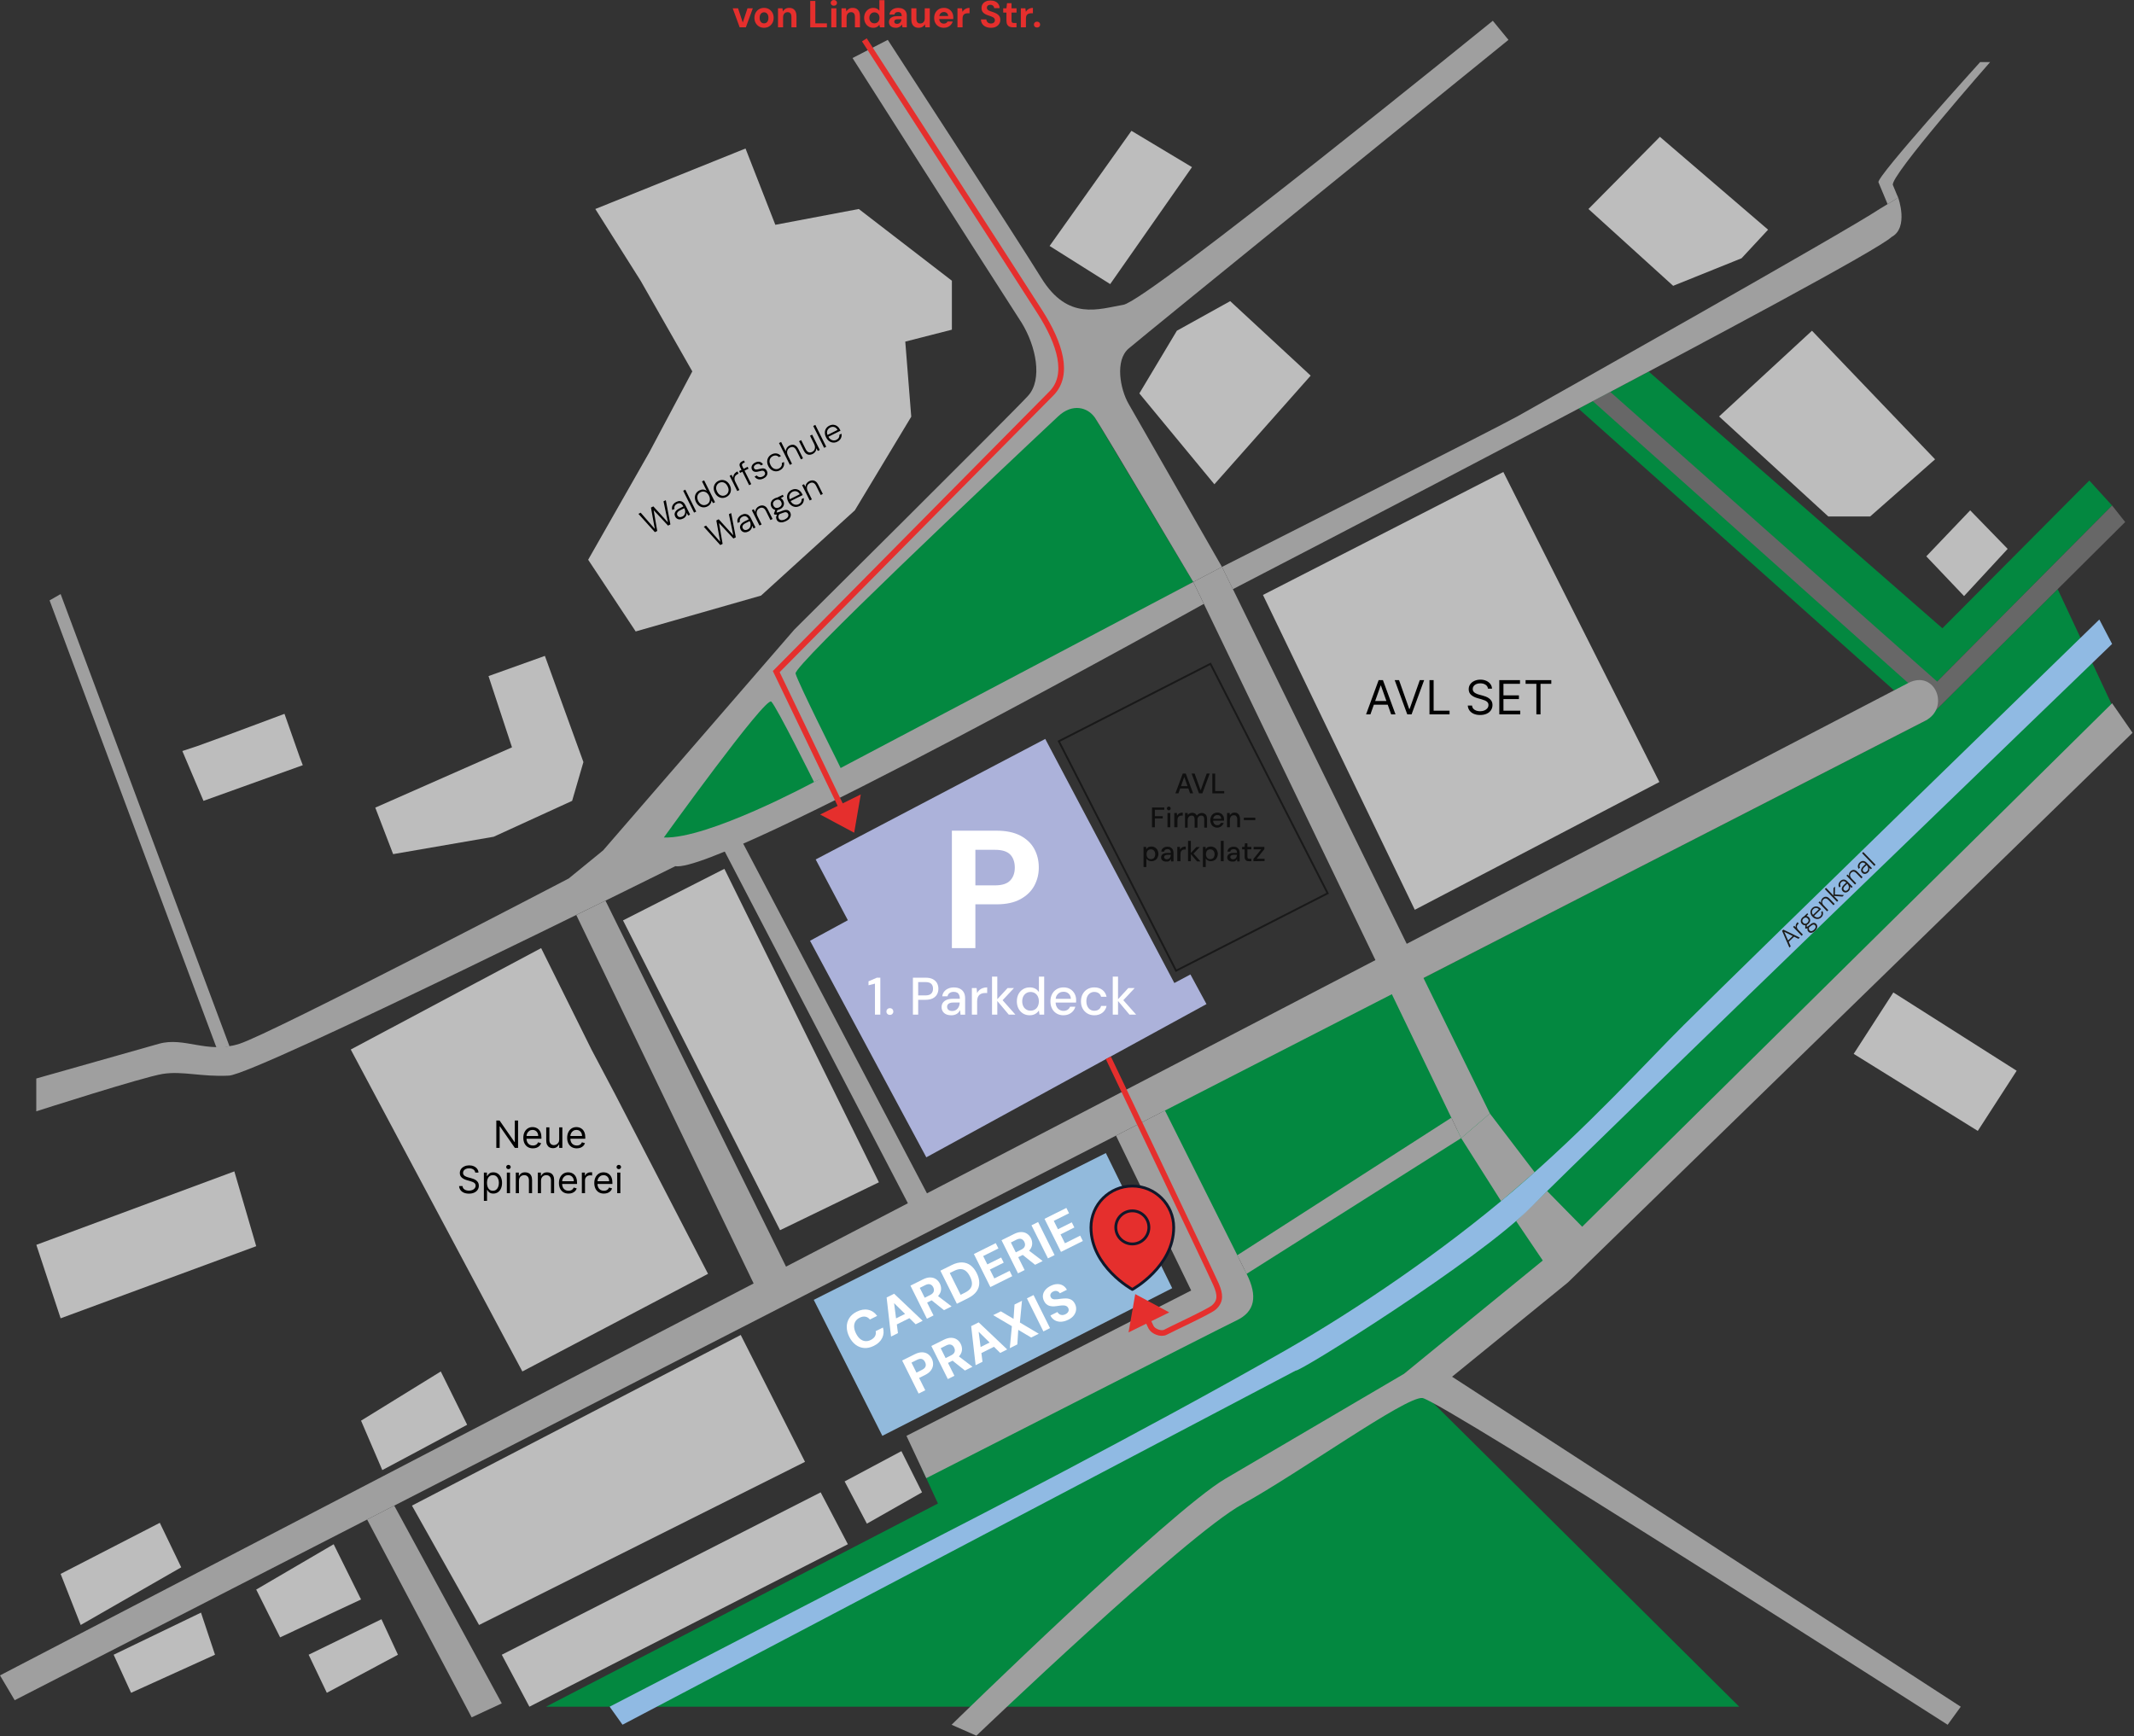 <svg width="1132" height="921" viewBox="0 0 1132 921" fill="none" xmlns="http://www.w3.org/2000/svg">
<rect x="0" y="0" width="1132" height="921" fill="#333333" stroke="none"/>
<g clip-path="url(#clip0_750_1217)">
<path d="M289.63 905.451L497.54 797.651L489.1 779.351C489.1 779.351 655.39 699.841 656.35 693.121C657.31 686.401 656.35 675.791 656.35 675.791L773.06 599.561L753.13 519.851L1021.27 382.371L1091.51 312.551L1120.39 374.201L924.67 578.631L839.29 650.801L811.63 676.401L744.7 728.871L922.58 905.441H289.63V905.451Z" fill="#038840"/>
<path d="M653.74 670.209L615.32 589.109L741.28 519.859L773.05 591.579L653.74 670.209Z" fill="#038840"/>
<path d="M357.89 450.06L433.75 417.04L633 308.74L580.85 221.61L572.82 208.07L419.67 349L344.39 440.7L357.89 450.06Z" fill="#038840"/>
<path d="M837.35 216.801L1004.71 366.271L1027.58 361.601L1120.38 268.201L1108.3 254.941L1030.36 333.321L874.57 197.121L837.35 216.801Z" fill="#038840"/>
<path d="M844.89 212.818L1012.22 362.368L1021.26 382.388L1127.32 276.948L1120.38 268.198L1027.58 361.598L854.17 207.918L844.89 212.818Z" fill="#676767"/>
<path d="M0 888.841C0 888.841 997.97 369.751 1012.22 362.371C1026.47 354.991 1034.68 375.511 1021.26 382.391C1007.84 389.271 123.18 842.841 123.18 842.841L7.79 902.011L0 888.841Z" fill="#9F9F9F"/>
<path d="M775.09 603.798L790.32 590.748L648.22 300.758L633 308.738L775.09 603.798Z" fill="#9F9F9F"/>
<path d="M19.27 572.169C19.27 572.169 70.47 557.69 84.19 553.78C97.91 549.87 109.76 559.25 126.96 553.78C144.16 548.31 301.68 466.06 301.68 466.06L319.95 451.14L421.4 333.96C421.4 333.96 537.53 218.63 545.36 209.97C553.19 201.31 549.57 183.7 541.98 171.3C519.5 136.49 452.23 30.79 452.23 30.79L470.93 21.149C470.93 21.149 538.41 124.93 552.47 147.63C566.54 170.33 582.78 163.94 595.9 161.7C609.02 159.46 791.88 11.02 791.88 11.02L800.18 21.149C800.18 21.149 605.98 178.6 598.66 184.94C591.34 191.28 594.21 206.44 598.66 214.23C603.12 222.01 648.2 300.78 648.2 300.78L632.98 308.75C632.98 308.75 584.59 227.14 580.83 221.62C577.07 216.11 568.92 213.74 561.3 220.89C525.06 254.9 420.86 353.15 422.01 357.33C423.4 362.39 443.76 403 443.76 403L446.25 408.12L431.82 414.9C431.82 414.9 412.13 375.22 409.14 372.21C406.16 369.2 352.13 444.33 352.13 444.33L358.2 459.55C358.2 459.55 136.02 569.86 121.49 570.64C106.96 571.42 96.85 568.07 86.33 569.74C75.82 571.41 19.24 589.58 19.24 589.58V572.18L19.27 572.169Z" fill="#9F9F9F"/>
<path d="M305.69 485.42L400.35 682.11L417.35 672.79L321.18 477.82L305.69 485.42Z" fill="#9F9F9F"/>
<path d="M492.27 634.141L482.25 639.601L384.26 451.391L393.96 447.051L492.27 634.141Z" fill="#9F9F9F"/>
<path d="M352.15 444.308C375.58 445.268 431.83 414.878 431.83 414.878L632.99 308.738L638.58 320.358C638.58 320.358 382.04 463.528 358.22 459.538C334.4 455.548 328.72 443.358 352.15 444.318V444.308Z" fill="#9F9F9F"/>
<path d="M648.22 300.759C648.22 300.759 794.17 226.949 805.03 220.829C815.89 214.709 978.88 123.009 997.04 110.879L1001.29 108.289L1006.92 104.859C1006.92 104.859 1012.66 120.769 1003.41 125.719C989.38 139.009 654 312.569 654 312.569L648.22 300.769V300.759Z" fill="#9F9F9F"/>
<path d="M114.73 555.528L26.3 318.518L32.16 315.168L121.72 555.028L118.43 555.818L114.73 555.528Z" fill="#9F9F9F"/>
<path d="M194.74 806.15L250.19 911.099L266.17 903.69L209.13 798.77L194.74 806.15Z" fill="#9F9F9F"/>
<path d="M775.09 603.8L796.27 637.23L814.07 621.91L790.32 590.75L775.09 603.8Z" fill="#9F9F9F"/>
<path d="M804.24 647.788L820.68 631.868L839.28 650.808L1120.38 373.098L1131.23 388.758L831.74 680.348L770.26 730.388L1040.1 905.458L1033.15 915.028C1033.15 915.028 763.49 742.418 754.47 741.668C745.45 740.918 689.06 781.518 658.98 798.058C628.9 814.598 517.94 920.838 517.94 920.838L504.78 915.028C504.78 915.028 620.6 801.768 649.96 784.528C679.31 767.288 744.7 728.888 744.7 728.888L818.38 668.738L804.24 647.798V647.788Z" fill="#9F9F9F"/>
<path d="M656.35 665.92L769.88 592.98L775.09 603.8L661.28 675.8L656.35 665.92Z" fill="#9F9F9F"/>
<path d="M591.99 602.48L631.87 684.64L480.84 761.76L491.36 784.2C491.36 784.2 646.3 705.11 655.99 700.49C665.68 695.87 667.25 687.72 661.28 675.8L656.34 665.92C644.4 642.03 617.96 589.16 617.96 589.16L591.99 602.48Z" fill="#9F9F9F"/>
<path d="M1006.93 104.859C1006.93 104.859 1005.9 102.679 1004.1 98.159C1002.3 93.639 1055.67 32.949 1055.67 32.949H1050.38C1050.38 32.949 995.26 93.839 996.45 96.699L1001.29 108.299L1006.92 104.869L1006.93 104.859Z" fill="#9F9F9F"/>
<path d="M323.38 905.452L501.01 813.532C501.01 813.532 607.58 759.032 682.78 715.882C719.84 694.622 764.91 664.062 802.9 631.642C842 598.272 873.77 563.072 893.1 543.872C931.2 506.022 1113.61 328.672 1113.61 328.672L1120.38 341.622C1120.38 341.622 839.54 612.542 811.9 640.652C784.61 668.412 688.98 728.242 687.3 727.142L330.23 915.012L323.39 905.442L323.38 905.452Z" fill="#90BAE3"/>
<path d="M491.37 613.99L639.99 532.7L631.47 516.98L622.94 521.51L554.46 392.02L432.69 455.96L449.75 488.2L429.69 499.1L491.37 613.99Z" fill="#ACB2DA"/>
<path d="M504.94 502.999V440.699H528.61C533.65 440.699 537.84 441.559 541.16 443.279C544.48 444.999 546.96 447.329 548.59 450.269C550.22 453.209 551.04 456.539 551.04 460.279C551.04 463.719 550.25 466.909 548.68 469.849C547.11 472.789 544.66 475.179 541.34 477.009C538.02 478.849 533.77 479.769 528.61 479.769H517.4V502.999H504.94ZM517.4 469.709H527.81C531.55 469.709 534.23 468.849 535.86 467.129C537.49 465.409 538.31 463.129 538.31 460.279C538.31 457.429 537.49 454.999 535.86 453.339C534.23 451.679 531.54 450.849 527.81 450.849H517.4V469.719V469.709Z" fill="white"/>
<path d="M464.13 538.287V521.847L460.71 522.717V520.617L465.16 518.688H466.98V538.287H464.12H464.13Z" fill="white"/>
<path d="M472.05 538.427C471.51 538.427 471.07 538.257 470.72 537.907C470.37 537.557 470.2 537.147 470.2 536.657C470.2 536.167 470.37 535.727 470.72 535.387C471.07 535.047 471.51 534.867 472.05 534.867C472.59 534.867 473.03 535.037 473.37 535.387C473.71 535.737 473.87 536.157 473.87 536.657C473.87 537.157 473.7 537.557 473.37 537.907C473.04 538.257 472.6 538.427 472.05 538.427Z" fill="white"/>
<path d="M484.26 538.287V518.688H490.95C492.52 518.688 493.81 518.947 494.81 519.467C495.82 519.987 496.56 520.688 497.05 521.568C497.54 522.448 497.78 523.448 497.78 524.568C497.78 525.688 497.54 526.607 497.07 527.497C496.6 528.387 495.85 529.098 494.84 529.628C493.83 530.158 492.53 530.427 490.95 530.427H487.06V538.297H484.26V538.287ZM487.06 528.097H490.84C492.31 528.097 493.36 527.778 493.99 527.128C494.62 526.488 494.93 525.628 494.93 524.568C494.93 523.428 494.62 522.548 493.99 521.938C493.36 521.317 492.31 521.018 490.84 521.018H487.06V528.097Z" fill="white"/>
<path d="M504.62 538.629C503.46 538.629 502.5 538.429 501.74 538.039C500.98 537.649 500.41 537.119 500.03 536.459C499.66 535.799 499.47 535.079 499.47 534.319C499.47 533.389 499.71 532.589 500.2 531.929C500.69 531.269 501.38 530.759 502.27 530.399C503.17 530.049 504.24 529.869 505.49 529.869H509.16C509.16 529.049 509.04 528.369 508.8 527.829C508.56 527.289 508.2 526.879 507.72 526.609C507.24 526.339 506.64 526.199 505.91 526.199C505.07 526.199 504.35 526.399 503.75 526.799C503.15 527.199 502.78 527.789 502.63 528.579H499.83C499.94 527.589 500.28 526.749 500.85 526.049C501.42 525.349 502.15 524.809 503.05 524.429C503.95 524.049 504.9 523.859 505.91 523.859C507.24 523.859 508.35 524.089 509.24 524.559C510.13 525.029 510.81 525.679 511.27 526.529C511.73 527.379 511.96 528.389 511.96 529.569V538.309H509.52L509.3 535.929C509.09 536.299 508.85 536.659 508.57 536.989C508.29 537.329 507.96 537.619 507.58 537.859C507.2 538.099 506.76 538.289 506.26 538.429C505.76 538.569 505.22 538.639 504.62 538.639V538.629ZM505.15 536.359C505.75 536.359 506.29 536.239 506.77 535.999C507.26 535.759 507.67 535.429 508.02 535.009C508.37 534.589 508.63 534.109 508.8 533.579C508.98 533.049 509.07 532.499 509.09 531.939V531.859H505.76C504.96 531.859 504.31 531.959 503.81 532.149C503.31 532.349 502.96 532.609 502.73 532.949C502.5 533.289 502.39 533.679 502.39 534.129C502.39 534.579 502.5 534.989 502.71 535.319C502.92 535.649 503.24 535.899 503.65 536.089C504.06 536.279 504.56 536.369 505.13 536.369L505.15 536.359Z" fill="white"/>
<path d="M515.54 538.288V524.178H518.06L518.31 526.838C518.63 526.208 519.04 525.668 519.54 525.228C520.04 524.788 520.64 524.448 521.32 524.208C522 523.968 522.78 523.848 523.66 523.848V526.818H522.65C522.07 526.818 521.52 526.888 521 527.028C520.48 527.168 520.02 527.408 519.61 527.738C519.21 528.078 518.9 528.528 518.67 529.108C518.45 529.688 518.33 530.408 518.33 531.268V538.298H515.53L515.54 538.288Z" fill="white"/>
<path d="M526.23 538.289V518.129H529.03V538.289H526.23ZM535.11 538.289L528.61 530.559L534.49 524.179H537.88L530.88 531.659V529.559L538.64 538.299H535.11V538.289Z" fill="white"/>
<path d="M546.2 538.629C544.86 538.629 543.67 538.309 542.64 537.659C541.61 537.019 540.82 536.139 540.25 535.029C539.68 533.919 539.4 532.649 539.4 531.239C539.4 529.829 539.68 528.529 540.25 527.429C540.82 526.329 541.62 525.459 542.66 524.809C543.7 524.169 544.89 523.839 546.23 523.839C547.33 523.839 548.3 524.059 549.14 524.499C549.98 524.939 550.63 525.559 551.1 526.359V518.129H553.9V538.289H551.41L551.1 536.109C550.82 536.539 550.46 536.939 550.01 537.329C549.56 537.719 549.02 538.029 548.39 538.269C547.76 538.509 547.03 538.629 546.21 538.629H546.2ZM546.65 536.189C547.53 536.189 548.3 535.979 548.97 535.569C549.64 535.159 550.16 534.579 550.52 533.829C550.88 533.079 551.07 532.219 551.07 531.229C551.07 530.239 550.89 529.379 550.52 528.639C550.16 527.899 549.64 527.319 548.97 526.899C548.3 526.479 547.52 526.269 546.65 526.269C545.78 526.269 545.05 526.479 544.38 526.899C543.71 527.319 543.18 527.899 542.81 528.639C542.44 529.379 542.25 530.239 542.25 531.229C542.25 532.219 542.44 533.089 542.81 533.829C543.18 534.579 543.71 535.159 544.38 535.569C545.05 535.979 545.81 536.189 546.65 536.189Z" fill="white"/>
<path d="M564.12 538.63C562.78 538.63 561.58 538.32 560.54 537.71C559.49 537.09 558.68 536.24 558.09 535.13C557.5 534.02 557.21 532.75 557.21 531.29C557.21 529.83 557.5 528.5 558.09 527.38C558.68 526.27 559.49 525.4 560.54 524.78C561.58 524.16 562.8 523.84 564.18 523.84C565.56 523.84 566.75 524.15 567.74 524.76C568.73 525.38 569.49 526.19 570.04 527.21C570.58 528.23 570.85 529.35 570.85 530.58C570.85 530.77 570.85 530.97 570.84 531.18C570.84 531.39 570.82 531.63 570.8 531.89H559.26V529.9H568.05C567.99 528.72 567.6 527.81 566.87 527.14C566.14 526.48 565.24 526.15 564.15 526.15C563.38 526.15 562.68 526.32 562.05 526.67C561.42 527.02 560.91 527.52 560.52 528.18C560.14 528.84 559.95 529.68 559.95 530.69V531.47C559.95 532.51 560.14 533.4 560.52 534.12C560.9 534.84 561.41 535.38 562.05 535.74C562.69 536.1 563.38 536.29 564.12 536.29C565.02 536.29 565.75 536.09 566.33 535.7C566.91 535.31 567.34 534.78 567.62 534.1H570.42C570.18 534.96 569.77 535.73 569.19 536.41C568.61 537.09 567.9 537.63 567.05 538.02C566.2 538.41 565.23 538.61 564.12 538.61V538.63Z" fill="white"/>
<path d="M580.47 538.63C579.11 538.63 577.89 538.32 576.83 537.69C575.77 537.06 574.93 536.2 574.32 535.1C573.71 534 573.41 532.72 573.41 531.26C573.41 529.8 573.71 528.49 574.32 527.38C574.93 526.27 575.76 525.4 576.83 524.78C577.89 524.16 579.11 523.84 580.47 523.84C582.19 523.84 583.62 524.29 584.78 525.18C585.94 526.08 586.67 527.29 586.99 528.82H584.08C583.89 528 583.47 527.36 582.81 526.92C582.15 526.47 581.36 526.25 580.44 526.25C579.69 526.25 579 526.44 578.37 526.82C577.74 527.2 577.23 527.76 576.84 528.5C576.45 529.24 576.27 530.15 576.27 531.23C576.27 532.03 576.38 532.75 576.61 533.37C576.83 534 577.14 534.52 577.52 534.95C577.9 535.38 578.35 535.7 578.85 535.92C579.35 536.13 579.89 536.24 580.45 536.24C581.07 536.24 581.62 536.14 582.12 535.95C582.61 535.75 583.03 535.46 583.38 535.07C583.72 534.68 583.96 534.21 584.09 533.67H587C586.68 535.16 585.95 536.36 584.79 537.27C583.63 538.18 582.2 538.63 580.48 538.63H580.47Z" fill="white"/>
<path d="M590.27 538.289V518.129H593.07V538.289H590.27ZM599.15 538.289L592.65 530.559L598.53 524.179H601.92L594.92 531.659V529.559L602.68 538.299H599.15V538.289Z" fill="white"/>
<path d="M468.05 761.75L621.81 683.42L586.61 611.73L431.66 689.6L468.05 761.75Z" fill="#92BADC"/>
<path d="M463.5 714.029C461.75 714.899 460.04 715.279 458.4 715.149C456.75 715.019 455.25 714.449 453.88 713.429C452.52 712.409 451.39 711.009 450.5 709.219C449.61 707.429 449.17 705.679 449.17 703.969C449.17 702.259 449.62 700.699 450.5 699.299C451.38 697.899 452.71 696.759 454.46 695.889C456.58 694.829 458.59 694.499 460.5 694.879C462.4 695.269 464 696.339 465.3 698.119L461.44 700.039C460.77 699.199 459.97 698.699 459.04 698.529C458.11 698.359 457.09 698.549 455.99 699.099C454.97 699.609 454.22 700.279 453.73 701.119C453.24 701.959 453.02 702.919 453.08 703.989C453.14 705.069 453.47 706.219 454.08 707.429C454.69 708.649 455.4 709.599 456.22 710.289C457.04 710.979 457.93 711.369 458.9 711.489C459.86 711.599 460.86 711.409 461.87 710.899C462.97 710.349 463.74 709.669 464.17 708.859C464.6 708.049 464.71 707.169 464.51 706.209L468.37 704.289C468.94 706.279 468.8 708.129 467.95 709.859C467.1 711.589 465.62 712.979 463.49 714.039L463.5 714.029Z" fill="white"/>
<path d="M472.67 709.079L470.32 688.349L474.3 686.359L489.43 700.719L485.72 702.569L474.28 691.349L476.33 707.259L472.67 709.079ZM473.51 703.749L473.08 700.559L482.1 696.059L484.36 698.339L473.51 703.749Z" fill="white"/>
<path d="M491.69 699.6L482.95 682.06L489.59 678.75C491.01 678.04 492.3 677.7 493.47 677.72C494.64 677.74 495.65 678.04 496.52 678.63C497.38 679.21 498.06 680 498.56 681.01C499.03 681.95 499.24 682.93 499.21 683.97C499.17 685.01 498.81 686.01 498.12 686.97C497.43 687.93 496.36 688.77 494.91 689.5L491.8 691.05L495.2 697.87L491.69 699.62V699.6ZM490.53 688.48L493.46 687.02C494.45 686.53 495.06 685.92 495.29 685.2C495.53 684.48 495.44 683.72 495.04 682.91C494.65 682.12 494.1 681.62 493.4 681.38C492.7 681.15 491.84 681.28 490.82 681.79L487.91 683.24L490.52 688.48H490.53ZM500.76 695.08L493.34 689.17L497.15 687.27L504.77 693.08L500.76 695.08Z" fill="white"/>
<path d="M507.58 691.681L498.84 674.141L504.8 671.171C506.82 670.161 508.68 669.691 510.38 669.751C512.08 669.811 513.58 670.341 514.87 671.331C516.16 672.321 517.26 673.701 518.14 675.471C519.01 677.221 519.46 678.921 519.47 680.561C519.48 682.201 519.01 683.721 518.04 685.101C517.07 686.491 515.56 687.691 513.51 688.721L507.57 691.681H507.58ZM509.59 686.921L511.84 685.801C513.24 685.101 514.24 684.321 514.82 683.461C515.4 682.601 515.65 681.651 515.57 680.611C515.49 679.571 515.15 678.451 514.55 677.251C513.95 676.051 513.26 675.101 512.48 674.421C511.7 673.741 510.79 673.361 509.74 673.301C508.69 673.241 507.47 673.551 506.07 674.251L503.81 675.371L509.57 686.921H509.59Z" fill="white"/>
<path d="M525.35 682.832L516.61 665.292L528.21 659.512L529.62 662.342L521.53 666.372L523.74 670.802L531.08 667.142L532.44 669.872L525.1 673.532L527.45 678.242L535.54 674.212L536.95 677.042L525.35 682.822V682.832Z" fill="white"/>
<path d="M540.01 675.521L531.27 657.981L537.91 654.671C539.33 653.961 540.62 653.621 541.79 653.641C542.96 653.661 543.97 653.961 544.84 654.551C545.7 655.131 546.38 655.921 546.88 656.931C547.35 657.871 547.56 658.851 547.53 659.891C547.49 660.931 547.13 661.931 546.44 662.891C545.75 663.851 544.68 664.691 543.23 665.421L540.12 666.971L543.52 673.791L540.01 675.541V675.521ZM538.85 664.401L541.78 662.941C542.77 662.451 543.38 661.841 543.61 661.121C543.85 660.401 543.76 659.641 543.36 658.831C542.97 658.041 542.42 657.541 541.72 657.301C541.02 657.071 540.16 657.201 539.14 657.711L536.23 659.161L538.84 664.401H538.85ZM549.08 671.001L541.66 665.091L545.47 663.191L553.09 669.001L549.08 671.001Z" fill="white"/>
<path d="M555.9 667.599L547.16 650.059L550.67 648.309L559.41 665.849L555.9 667.599Z" fill="white"/>
<path d="M562.81 664.16L554.07 646.62L565.67 640.84L567.08 643.67L558.99 647.7L561.2 652.14L568.54 648.48L569.9 651.21L562.56 654.87L564.91 659.58L573 655.55L574.41 658.38L562.81 664.16Z" fill="white"/>
<path d="M487.3 739.33L478.56 721.79L485.23 718.47C486.65 717.76 487.95 717.42 489.13 717.43C490.31 717.45 491.33 717.76 492.2 718.35C493.07 718.95 493.77 719.77 494.29 720.82C494.77 721.79 495 722.8 494.97 723.85C494.94 724.9 494.59 725.91 493.91 726.9C493.23 727.88 492.17 728.74 490.71 729.46L487.55 731.03L490.81 737.57L487.3 739.32V739.33ZM486.14 728.21L489.07 726.75C490.12 726.23 490.76 725.61 490.98 724.89C491.2 724.18 491.11 723.42 490.71 722.62C490.29 721.79 489.74 721.25 489.05 721.01C488.36 720.77 487.48 720.91 486.43 721.44L483.5 722.9L486.15 728.21H486.14Z" fill="white"/>
<path d="M502.78 731.619L494.04 714.079L500.68 710.769C502.1 710.059 503.39 709.719 504.56 709.739C505.73 709.759 506.74 710.059 507.61 710.649C508.48 711.239 509.15 712.019 509.65 713.029C510.12 713.969 510.33 714.949 510.3 715.989C510.27 717.029 509.9 718.029 509.21 718.989C508.52 719.949 507.45 720.789 505.99 721.519L502.88 723.069L506.28 729.889L502.77 731.639L502.78 731.619ZM501.62 720.499L504.55 719.039C505.54 718.549 506.15 717.939 506.38 717.219C506.62 716.499 506.53 715.739 506.13 714.929C505.74 714.149 505.19 713.639 504.49 713.399C503.79 713.159 502.93 713.299 501.91 713.809L499 715.259L501.61 720.499H501.62ZM511.85 727.099L504.43 721.189L508.24 719.289L515.86 725.099L511.85 727.099Z" fill="white"/>
<path d="M517.52 724.271L515.17 703.541L519.15 701.551L534.28 715.911L530.57 717.761L519.13 706.541L521.18 722.451L517.52 724.271ZM518.37 718.941L517.94 715.751L526.96 711.251L529.22 713.531L518.37 718.941Z" fill="white"/>
<path d="M535.66 715.229L536.76 703.569L526.84 697.719L530.9 695.699L537.64 699.689L538.16 692.079L542.12 690.109L541.02 701.639L551.02 707.579L546.99 709.589L540.15 705.519L539.65 713.249L535.66 715.239V715.229Z" fill="white"/>
<path d="M553.48 706.349L544.74 688.809L548.25 687.059L556.99 704.599L553.48 706.349Z" fill="white"/>
<path d="M566.64 700.171C565.37 700.801 564.13 701.151 562.92 701.211C561.71 701.271 560.6 701.031 559.6 700.491C558.6 699.951 557.8 699.091 557.19 697.911L560.9 696.061C561.17 696.551 561.52 696.941 561.96 697.221C562.4 697.501 562.9 697.651 563.45 697.671C564 697.691 564.57 697.551 565.15 697.261C565.67 697.001 566.07 696.701 566.37 696.341C566.66 695.991 566.84 695.611 566.9 695.201C566.96 694.801 566.88 694.381 566.66 693.941C566.43 693.471 566.11 693.131 565.7 692.921C565.29 692.711 564.82 692.591 564.29 692.561C563.76 692.531 563.17 692.561 562.53 692.641C561.89 692.721 561.21 692.811 560.49 692.921C558.88 693.161 557.52 693.091 556.42 692.701C555.32 692.311 554.46 691.491 553.83 690.241C553.3 689.171 553.1 688.131 553.23 687.131C553.36 686.131 553.79 685.191 554.5 684.341C555.21 683.491 556.14 682.771 557.29 682.201C558.48 681.611 559.62 681.291 560.73 681.251C561.84 681.211 562.85 681.441 563.75 681.951C564.66 682.461 565.39 683.231 565.95 684.261L562.19 686.131C561.98 685.751 561.69 685.451 561.33 685.231C560.97 685.001 560.56 684.881 560.11 684.851C559.66 684.821 559.19 684.931 558.71 685.171C558.28 685.361 557.93 685.611 557.66 685.931C557.39 686.241 557.22 686.591 557.16 686.961C557.1 687.341 557.16 687.731 557.38 688.151C557.6 688.571 557.86 688.861 558.2 689.041C558.54 689.221 558.94 689.311 559.4 689.341C559.86 689.361 560.37 689.341 560.95 689.271C561.52 689.201 562.14 689.121 562.8 689.021C563.83 688.881 564.82 688.831 565.76 688.871C566.7 688.911 567.55 689.151 568.32 689.581C569.09 690.011 569.74 690.761 570.27 691.831C570.74 692.771 570.92 693.751 570.84 694.791C570.75 695.831 570.37 696.811 569.69 697.761C569.01 698.701 568 699.511 566.64 700.191V700.171Z" fill="white"/>
<path d="M413.79 652.651L466.22 627.241L384.26 460.941L330.48 488.291L413.79 652.651Z" fill="#BDBDBD"/>
<path d="M277.09 727.6L375.58 675.8L326.33 580.6L313.75 556.8L287.06 503L186.06 556.8L277.09 727.6Z" fill="#BDBDBD"/>
<path d="M218.52 798.768L254.12 862.098L427.03 775.548L392.93 708.238L218.52 798.768Z" fill="#BDBDBD"/>
<path d="M191.52 753.702L202.79 779.922L247.81 755.882L233.82 727.602L191.52 753.702Z" fill="#BDBDBD"/>
<path d="M84.77 807.898L96.13 831.498L42.81 862.098L32.16 834.998L84.77 807.898Z" fill="#BDBDBD"/>
<path d="M60.29 877.879L106.62 855.539L114.05 877.879L69.53 898.079L60.29 877.879Z" fill="#BDBDBD"/>
<path d="M135.91 843.302L148.59 868.662L191.52 848.552L177 819.262L135.91 843.302Z" fill="#BDBDBD"/>
<path d="M163.72 877.879L202.35 859.039L211.09 877.879L173.37 898.079L163.72 877.879Z" fill="#BDBDBD"/>
<path d="M266.17 877.88L435.33 791.73L449.76 819.26L280.82 905.451L266.17 877.88Z" fill="#BDBDBD"/>
<path d="M448.04 785.941L478.17 769.871L489.1 791.731L459.85 808.341L448.04 785.941Z" fill="#BDBDBD"/>
<path d="M983.31 559.109L1004.34 526.52L1069.76 568.06L1049.14 599.979L983.31 559.109Z" fill="#BDBDBD"/>
<path d="M669.95 315.638L750.49 482.668L880.23 414.878L797.46 250.398L669.95 315.638Z" fill="#BDBDBD"/>
<path d="M911.91 220.941L969.84 274.001H992.04L1026.48 243.681L961.18 175.461L911.91 220.941Z" fill="#BDBDBD"/>
<path d="M1021.82 295.15L1041.85 316.23L1064.99 291.2L1045.1 270.75L1021.82 295.15Z" fill="#BDBDBD"/>
<path d="M842.61 110.88L887.54 151.64L923.82 137.02L937.9 121.86L880.51 72.59L842.61 110.88Z" fill="#BDBDBD"/>
<path d="M644.18 256.922L604.38 208.712L624.28 175.462L652.57 159.762L695.26 199.282L644.18 256.922Z" fill="#BDBDBD"/>
<path d="M556.77 130.49L588.91 150.72L632.3 88.67L600.18 69.41L556.77 130.49Z" fill="#BDBDBD"/>
<path d="M312 296.959L337.2 334.999L403.7 315.979L453.45 270.749L483.38 221.069L480.21 181.229L504.94 174.909V148.929L455.55 110.879L411.28 119.259L395.47 78.789L315.79 110.879L339.82 148.929L367.24 197.039L344.39 240.049L312 296.959Z" fill="#BDBDBD"/>
<path d="M96.73 398.441L104.59 395.841L120.56 390.031L150.91 378.711L159.02 401.751L160.62 405.951L107.94 424.881L96.73 398.441Z" fill="#BDBDBD"/>
<path d="M199.07 428.469L208.54 453.139L261.87 443.919L303.49 424.879L309.48 404.289L289.04 347.969L259.13 358.679L271.59 396.479" fill="#BDBDBD"/>
<path d="M19.27 660.419L124.31 621.449L135.91 661.139L32.16 699.399L19.27 660.419Z" fill="#BDBDBD"/>
<path d="M726.947 379H724.639L731.315 360.818H733.588L740.264 379H737.956L732.523 363.695H732.381L726.947 379ZM727.8 371.898H737.104V373.851H727.8V371.898ZM742.133 360.818L747.531 376.124H747.744L753.142 360.818H755.45L748.774 379H746.501L739.825 360.818H742.133ZM758.282 379V360.818H760.483V377.047H768.935V379H758.282ZM789.319 365.364C789.212 364.464 788.78 363.766 788.023 363.268C787.265 362.771 786.336 362.523 785.235 362.523C784.43 362.523 783.726 362.653 783.122 362.913C782.524 363.174 782.057 363.532 781.719 363.988C781.388 364.443 781.222 364.961 781.222 365.541C781.222 366.027 781.338 366.444 781.568 366.793C781.805 367.136 782.107 367.423 782.474 367.654C782.841 367.879 783.226 368.065 783.628 368.213C784.03 368.355 784.4 368.471 784.738 368.56L786.584 369.057C787.058 369.181 787.585 369.353 788.165 369.572C788.751 369.791 789.31 370.09 789.843 370.468C790.381 370.841 790.825 371.321 791.174 371.907C791.523 372.493 791.698 373.212 791.698 374.064C791.698 375.046 791.441 375.934 790.926 376.727C790.417 377.52 789.671 378.151 788.688 378.618C787.712 379.086 786.525 379.32 785.128 379.32C783.826 379.32 782.699 379.109 781.746 378.689C780.799 378.269 780.053 377.683 779.509 376.931C778.97 376.18 778.665 375.307 778.594 374.312H780.867C780.926 374.999 781.157 375.567 781.559 376.017C781.968 376.461 782.483 376.792 783.104 377.011C783.732 377.224 784.406 377.331 785.128 377.331C785.969 377.331 786.723 377.195 787.392 376.923C788.061 376.644 788.591 376.26 788.981 375.768C789.372 375.271 789.567 374.691 789.567 374.028C789.567 373.425 789.399 372.933 789.061 372.555C788.724 372.176 788.28 371.868 787.73 371.631C787.179 371.395 786.584 371.187 785.945 371.01L783.708 370.371C782.287 369.962 781.163 369.379 780.334 368.622C779.506 367.864 779.091 366.873 779.091 365.648C779.091 364.63 779.367 363.742 779.917 362.984C780.473 362.221 781.219 361.629 782.154 361.209C783.095 360.783 784.146 360.57 785.306 360.57C786.478 360.57 787.519 360.78 788.431 361.2C789.342 361.614 790.064 362.182 790.597 362.904C791.136 363.627 791.42 364.446 791.449 365.364H789.319ZM795.318 379V360.818H806.291V362.771H797.52V368.915H805.723V370.868H797.52V377.047H806.433V379H795.318ZM809.265 362.771V360.818H822.901V362.771H817.184V379H814.982V362.771H809.265Z" fill="black"/>
<path d="M274.815 594.455V609H273.11L265.184 597.58H265.042V609H263.281V594.455H264.985L272.94 605.903H273.082V594.455H274.815ZM282.686 609.227C281.635 609.227 280.728 608.995 279.966 608.531C279.208 608.062 278.624 607.409 278.212 606.571C277.804 605.728 277.601 604.748 277.601 603.631C277.601 602.513 277.804 601.528 278.212 600.676C278.624 599.819 279.196 599.152 279.93 598.673C280.669 598.19 281.531 597.949 282.516 597.949C283.084 597.949 283.645 598.044 284.199 598.233C284.753 598.422 285.257 598.73 285.712 599.156C286.166 599.578 286.528 600.136 286.798 600.832C287.068 601.528 287.203 602.385 287.203 603.403V604.114H278.794V602.665H285.499C285.499 602.049 285.375 601.5 285.129 601.017C284.888 600.534 284.542 600.153 284.092 599.874C283.647 599.594 283.122 599.455 282.516 599.455C281.848 599.455 281.27 599.62 280.783 599.952C280.3 600.278 279.928 600.705 279.668 601.23C279.407 601.756 279.277 602.319 279.277 602.92V603.886C279.277 604.71 279.419 605.409 279.703 605.982C279.992 606.55 280.392 606.983 280.903 607.281C281.415 607.575 282.009 607.722 282.686 607.722C283.126 607.722 283.524 607.66 283.879 607.537C284.239 607.409 284.549 607.22 284.81 606.969C285.07 606.713 285.271 606.396 285.413 606.017L287.033 606.472C286.862 607.021 286.576 607.504 286.173 607.92C285.771 608.332 285.274 608.654 284.682 608.886C284.09 609.114 283.425 609.227 282.686 609.227ZM296.628 604.54V598.091H298.304V609H296.628V607.153H296.514C296.259 607.707 295.861 608.179 295.321 608.567C294.781 608.95 294.099 609.142 293.276 609.142C292.594 609.142 291.988 608.993 291.457 608.695C290.927 608.392 290.51 607.937 290.207 607.331C289.904 606.72 289.753 605.951 289.753 605.023V598.091H291.429V604.909C291.429 605.705 291.652 606.339 292.097 606.812C292.546 607.286 293.119 607.523 293.815 607.523C294.232 607.523 294.656 607.416 295.087 607.203C295.522 606.99 295.887 606.663 296.18 606.223C296.479 605.783 296.628 605.222 296.628 604.54ZM305.948 609.227C304.897 609.227 303.99 608.995 303.228 608.531C302.47 608.062 301.885 607.409 301.473 606.571C301.066 605.728 300.863 604.748 300.863 603.631C300.863 602.513 301.066 601.528 301.473 600.676C301.885 599.819 302.458 599.152 303.192 598.673C303.931 598.19 304.792 597.949 305.777 597.949C306.346 597.949 306.907 598.044 307.461 598.233C308.015 598.422 308.519 598.73 308.973 599.156C309.428 599.578 309.79 600.136 310.06 600.832C310.33 601.528 310.465 602.385 310.465 603.403V604.114H302.056V602.665H308.76C308.76 602.049 308.637 601.5 308.391 601.017C308.15 600.534 307.804 600.153 307.354 599.874C306.909 599.594 306.383 599.455 305.777 599.455C305.11 599.455 304.532 599.62 304.044 599.952C303.561 600.278 303.19 600.705 302.929 601.23C302.669 601.756 302.539 602.319 302.539 602.92V603.886C302.539 604.71 302.681 605.409 302.965 605.982C303.254 606.55 303.654 606.983 304.165 607.281C304.676 607.575 305.271 607.722 305.948 607.722C306.388 607.722 306.786 607.66 307.141 607.537C307.501 607.409 307.811 607.22 308.071 606.969C308.332 606.713 308.533 606.396 308.675 606.017L310.294 606.472C310.124 607.021 309.837 607.504 309.435 607.92C309.033 608.332 308.535 608.654 307.944 608.886C307.352 609.114 306.686 609.227 305.948 609.227ZM252.105 622.091C252.019 621.371 251.674 620.812 251.068 620.415C250.462 620.017 249.718 619.818 248.838 619.818C248.194 619.818 247.63 619.922 247.147 620.131C246.669 620.339 246.295 620.625 246.025 620.99C245.76 621.355 245.627 621.769 245.627 622.233C245.627 622.621 245.72 622.955 245.904 623.234C246.094 623.509 246.335 623.739 246.629 623.923C246.922 624.103 247.23 624.252 247.552 624.371C247.874 624.484 248.17 624.577 248.44 624.648L249.917 625.045C250.296 625.145 250.717 625.282 251.181 625.457C251.65 625.633 252.097 625.872 252.524 626.175C252.954 626.473 253.31 626.857 253.589 627.325C253.868 627.794 254.008 628.369 254.008 629.051C254.008 629.837 253.802 630.547 253.39 631.182C252.983 631.816 252.386 632.321 251.6 632.695C250.819 633.069 249.87 633.256 248.752 633.256C247.711 633.256 246.809 633.088 246.046 632.751C245.289 632.415 244.692 631.946 244.257 631.345C243.826 630.744 243.582 630.045 243.525 629.25H245.343C245.391 629.799 245.575 630.254 245.897 630.614C246.224 630.969 246.636 631.234 247.133 631.409C247.635 631.58 248.175 631.665 248.752 631.665C249.425 631.665 250.028 631.556 250.563 631.338C251.098 631.116 251.522 630.808 251.835 630.415C252.147 630.017 252.303 629.553 252.303 629.023C252.303 628.54 252.169 628.147 251.899 627.844C251.629 627.541 251.274 627.295 250.833 627.105C250.393 626.916 249.917 626.75 249.406 626.608L247.616 626.097C246.48 625.77 245.58 625.304 244.917 624.697C244.254 624.091 243.923 623.298 243.923 622.318C243.923 621.504 244.143 620.794 244.583 620.188C245.028 619.577 245.625 619.103 246.373 618.767C247.126 618.426 247.966 618.256 248.894 618.256C249.832 618.256 250.665 618.424 251.394 618.76C252.124 619.091 252.701 619.546 253.127 620.124C253.558 620.701 253.785 621.357 253.809 622.091H252.105ZM256.677 637.091V622.091H258.296V623.824H258.495C258.618 623.634 258.788 623.393 259.006 623.099C259.229 622.801 259.546 622.536 259.958 622.304C260.375 622.067 260.938 621.949 261.648 621.949C262.567 621.949 263.376 622.179 264.077 622.638C264.778 623.097 265.325 623.748 265.718 624.591C266.111 625.434 266.307 626.428 266.307 627.574C266.307 628.729 266.111 629.731 265.718 630.578C265.325 631.421 264.78 632.074 264.084 632.538C263.388 632.998 262.586 633.227 261.677 633.227C260.976 633.227 260.415 633.111 259.993 632.879C259.572 632.643 259.248 632.375 259.02 632.077C258.793 631.774 258.618 631.523 258.495 631.324H258.353V637.091H256.677ZM258.324 627.545C258.324 628.369 258.445 629.096 258.687 629.726C258.928 630.351 259.281 630.841 259.745 631.196C260.209 631.546 260.777 631.722 261.449 631.722C262.15 631.722 262.735 631.537 263.204 631.168C263.677 630.794 264.032 630.292 264.269 629.662C264.51 629.027 264.631 628.322 264.631 627.545C264.631 626.778 264.513 626.087 264.276 625.472C264.044 624.851 263.691 624.361 263.218 624.001C262.749 623.637 262.16 623.455 261.449 623.455C260.768 623.455 260.195 623.627 259.731 623.973C259.267 624.314 258.916 624.792 258.68 625.408C258.443 626.018 258.324 626.731 258.324 627.545ZM268.864 633V622.091H270.54V633H268.864ZM269.716 620.273C269.39 620.273 269.108 620.161 268.871 619.939C268.639 619.716 268.523 619.449 268.523 619.136C268.523 618.824 268.639 618.556 268.871 618.334C269.108 618.111 269.39 618 269.716 618C270.043 618 270.323 618.111 270.555 618.334C270.791 618.556 270.91 618.824 270.91 619.136C270.91 619.449 270.791 619.716 270.555 619.939C270.323 620.161 270.043 620.273 269.716 620.273ZM275.286 626.438V633H273.61V622.091H275.23V623.795H275.372C275.627 623.241 276.016 622.796 276.536 622.46C277.057 622.119 277.73 621.949 278.553 621.949C279.292 621.949 279.938 622.1 280.492 622.403C281.046 622.702 281.477 623.156 281.785 623.767C282.093 624.373 282.247 625.14 282.247 626.068V633H280.57V626.182C280.57 625.325 280.348 624.657 279.903 624.179C279.458 623.696 278.847 623.455 278.07 623.455C277.535 623.455 277.057 623.571 276.636 623.803C276.219 624.035 275.89 624.373 275.649 624.818C275.407 625.263 275.286 625.803 275.286 626.438ZM286.986 626.438V633H285.309V622.091H286.929V623.795H287.071C287.327 623.241 287.715 622.796 288.236 622.46C288.756 622.119 289.429 621.949 290.253 621.949C290.991 621.949 291.638 622.1 292.192 622.403C292.746 622.702 293.176 623.156 293.484 623.767C293.792 624.373 293.946 625.14 293.946 626.068V633H292.27V626.182C292.27 625.325 292.047 624.657 291.602 624.179C291.157 623.696 290.546 623.455 289.77 623.455C289.235 623.455 288.756 623.571 288.335 623.803C287.918 624.035 287.589 624.373 287.348 624.818C287.106 625.263 286.986 625.803 286.986 626.438ZM301.583 633.227C300.531 633.227 299.625 632.995 298.862 632.531C298.105 632.062 297.52 631.409 297.108 630.571C296.701 629.728 296.497 628.748 296.497 627.631C296.497 626.513 296.701 625.528 297.108 624.676C297.52 623.819 298.093 623.152 298.827 622.673C299.566 622.19 300.427 621.949 301.412 621.949C301.98 621.949 302.541 622.044 303.095 622.233C303.649 622.422 304.154 622.73 304.608 623.156C305.063 623.578 305.425 624.136 305.695 624.832C305.965 625.528 306.1 626.385 306.1 627.403V628.114H297.691V626.665H304.395C304.395 626.049 304.272 625.5 304.026 625.017C303.784 624.534 303.439 624.153 302.989 623.874C302.544 623.594 302.018 623.455 301.412 623.455C300.744 623.455 300.167 623.62 299.679 623.952C299.196 624.278 298.825 624.705 298.564 625.23C298.304 625.756 298.173 626.319 298.173 626.92V627.886C298.173 628.71 298.316 629.409 298.6 629.982C298.888 630.55 299.289 630.983 299.8 631.281C300.311 631.575 300.905 631.722 301.583 631.722C302.023 631.722 302.421 631.66 302.776 631.537C303.136 631.409 303.446 631.22 303.706 630.969C303.967 630.713 304.168 630.396 304.31 630.017L305.929 630.472C305.759 631.021 305.472 631.504 305.07 631.92C304.667 632.332 304.17 632.654 303.578 632.886C302.986 633.114 302.321 633.227 301.583 633.227ZM308.649 633V622.091H310.269V623.739H310.382C310.581 623.199 310.941 622.761 311.462 622.425C311.983 622.089 312.57 621.92 313.223 621.92C313.346 621.92 313.5 621.923 313.685 621.928C313.869 621.932 314.009 621.939 314.104 621.949V623.653C314.047 623.639 313.917 623.618 313.713 623.589C313.514 623.556 313.304 623.54 313.081 623.54C312.551 623.54 312.077 623.651 311.661 623.874C311.249 624.091 310.922 624.394 310.681 624.783C310.444 625.166 310.325 625.604 310.325 626.097V633H308.649ZM320.333 633.227C319.281 633.227 318.375 632.995 317.612 632.531C316.855 632.062 316.27 631.409 315.858 630.571C315.451 629.728 315.247 628.748 315.247 627.631C315.247 626.513 315.451 625.528 315.858 624.676C316.27 623.819 316.843 623.152 317.577 622.673C318.316 622.19 319.177 621.949 320.162 621.949C320.73 621.949 321.291 622.044 321.845 622.233C322.399 622.422 322.904 622.73 323.358 623.156C323.813 623.578 324.175 624.136 324.445 624.832C324.715 625.528 324.85 626.385 324.85 627.403V628.114H316.441V626.665H323.145C323.145 626.049 323.022 625.5 322.776 625.017C322.534 624.534 322.189 624.153 321.739 623.874C321.294 623.594 320.768 623.455 320.162 623.455C319.494 623.455 318.917 623.62 318.429 623.952C317.946 624.278 317.575 624.705 317.314 625.23C317.054 625.756 316.923 626.319 316.923 626.92V627.886C316.923 628.71 317.066 629.409 317.35 629.982C317.638 630.55 318.039 630.983 318.55 631.281C319.061 631.575 319.655 631.722 320.333 631.722C320.773 631.722 321.171 631.66 321.526 631.537C321.886 631.409 322.196 631.22 322.456 630.969C322.717 630.713 322.918 630.396 323.06 630.017L324.679 630.472C324.509 631.021 324.222 631.504 323.82 631.92C323.417 632.332 322.92 632.654 322.328 632.886C321.736 633.114 321.071 633.227 320.333 633.227ZM327.399 633V622.091H329.075V633H327.399ZM328.252 620.273C327.925 620.273 327.643 620.161 327.406 619.939C327.174 619.716 327.058 619.449 327.058 619.136C327.058 618.824 327.174 618.556 327.406 618.334C327.643 618.111 327.925 618 328.252 618C328.578 618 328.858 618.111 329.09 618.334C329.326 618.556 329.445 618.824 329.445 619.136C329.445 619.449 329.326 619.716 329.09 619.939C328.858 620.161 328.578 620.273 328.252 620.273Z" fill="black"/>
<path d="M622.6 651.17C622.6 672.06 600.66 684.081 600.66 684.081C600.66 684.081 578.72 672.06 578.72 651.17C578.72 639.05 588.54 629.23 600.66 629.23C612.78 629.23 622.6 639.05 622.6 651.17Z" fill="#E52F2D" stroke="#11182A" stroke-width="1.5" stroke-linecap="round" stroke-linejoin="round"/>
<path d="M609.44 651.171C609.44 656.021 605.51 659.951 600.66 659.951C595.81 659.951 591.88 656.021 591.88 651.171C591.88 646.321 595.81 642.391 600.66 642.391C605.51 642.391 609.44 646.321 609.44 651.171Z" fill="#E52F2D" stroke="#11182A" stroke-width="1.5" stroke-linecap="round" stroke-linejoin="round"/>
<path d="M458.51 21.141C458.51 21.141 541.15 149.021 551.75 165.681C562.35 182.341 567.44 198.911 557.75 208.711C548.06 218.511 411.77 356.301 411.77 356.301L446.86 429.321" stroke="#E52F2D" stroke-width="3" stroke-miterlimit="10"/>
<path d="M435.05 432.129L456.6 421.469L453.11 441.779L435.05 432.129Z" fill="#E52F2D"/>
<path d="M587.93 561.18C587.93 561.18 643.02 676.56 645.16 681.62C647.3 686.68 647.7 690.33 643.85 693.68C641.33 695.87 620.73 705.38 618.33 706.73C615.93 708.08 611.64 706.32 610.58 704.11L606.68 695.95" stroke="#E52F2D" stroke-width="3" stroke-miterlimit="10"/>
<path d="M620.23 696.261L598.65 706.861L602.2 686.551L620.23 696.261Z" fill="#E52F2D"/>
<path d="M347.39 282.319L338.64 272.599L339.85 271.999L347.36 280.609L345.31 269.279L346.57 268.649L354.31 277.159L351.97 265.959L353.18 265.359L355.63 278.219L354.36 278.849L346.73 270.649L348.64 281.699L347.4 282.319H347.39Z" fill="black"/>
<path d="M362.32 275.119C361.66 275.449 361.06 275.599 360.51 275.579C359.96 275.559 359.48 275.419 359.09 275.139C358.69 274.869 358.38 274.509 358.16 274.059C357.88 273.499 357.79 272.959 357.88 272.429C357.97 271.899 358.23 271.409 358.65 270.959C359.07 270.509 359.62 270.109 360.3 269.769L362.49 268.679C362.23 268.149 361.92 267.749 361.58 267.459C361.24 267.169 360.87 267.019 360.47 266.979C360.07 266.939 359.63 267.039 359.16 267.279C358.6 267.559 358.19 267.939 357.94 268.409C357.68 268.889 357.64 269.419 357.81 269.999L356.63 270.589C356.41 269.989 356.37 269.409 356.5 268.859C356.64 268.309 356.9 267.809 357.29 267.369C357.68 266.929 358.14 266.569 358.68 266.309C359.42 265.939 360.1 265.779 360.72 265.829C361.34 265.879 361.89 266.089 362.37 266.469C362.85 266.849 363.25 267.359 363.57 268.009L366.07 273.019L365.04 273.529L364.25 272.069C364.25 272.349 364.23 272.629 364.16 272.919C364.1 273.209 363.99 273.479 363.85 273.739C363.7 273.999 363.51 274.249 363.27 274.479C363.03 274.719 362.72 274.929 362.34 275.109L362.32 275.119ZM361.95 274.059C362.36 273.859 362.68 273.599 362.91 273.279C363.14 272.959 363.3 272.609 363.39 272.229C363.48 271.849 363.5 271.459 363.45 271.049C363.4 270.649 363.28 270.269 363.11 269.909L362.97 269.619L360.86 270.669C360.29 270.949 359.87 271.249 359.59 271.559C359.32 271.869 359.16 272.179 359.13 272.489C359.1 272.799 359.16 273.109 359.31 273.419C359.46 273.729 359.67 273.969 359.93 274.119C360.19 274.279 360.49 274.349 360.83 274.339C361.17 274.339 361.54 274.229 361.94 274.029L361.95 274.059Z" fill="black"/>
<path d="M368.18 271.949L362.4 260.349L363.53 259.789L369.31 271.389L368.18 271.949Z" fill="black"/>
<path d="M375.26 268.672C374.47 269.072 373.68 269.222 372.91 269.152C372.14 269.072 371.43 268.792 370.79 268.312C370.15 267.832 369.62 267.182 369.21 266.362C368.8 265.542 368.6 264.742 368.6 263.942C368.6 263.142 368.81 262.412 369.22 261.752C369.63 261.092 370.23 260.562 371.02 260.172C371.7 259.832 372.37 259.682 373.04 259.722C373.71 259.762 374.32 259.972 374.86 260.372L372.38 255.392L373.51 254.832L379.29 266.432L378.26 266.942L377.43 265.522C377.41 265.882 377.32 266.262 377.17 266.662C377.02 267.062 376.79 267.432 376.47 267.782C376.15 268.132 375.75 268.432 375.24 268.682L375.26 268.672ZM374.85 267.652C375.42 267.372 375.85 266.982 376.14 266.502C376.43 266.012 376.57 265.472 376.58 264.852C376.58 264.242 376.42 263.602 376.09 262.952C375.76 262.302 375.35 261.782 374.86 261.412C374.37 261.042 373.84 260.832 373.28 260.772C372.72 260.712 372.16 260.832 371.59 261.112C371.04 261.382 370.62 261.762 370.32 262.252C370.02 262.742 369.87 263.282 369.87 263.892C369.87 264.502 370.04 265.142 370.37 265.802C370.7 266.472 371.11 266.982 371.6 267.352C372.09 267.722 372.62 267.932 373.18 267.982C373.74 268.032 374.3 267.922 374.85 267.652Z" fill="black"/>
<path d="M385.26 263.681C384.52 264.051 383.76 264.211 382.99 264.161C382.22 264.111 381.5 263.851 380.84 263.381C380.18 262.911 379.64 262.251 379.21 261.411C378.77 260.531 378.57 259.691 378.6 258.881C378.63 258.071 378.86 257.341 379.29 256.691C379.72 256.041 380.3 255.531 381.04 255.161C381.81 254.771 382.58 254.611 383.35 254.661C384.11 254.711 384.83 254.971 385.49 255.441C386.15 255.901 386.7 256.571 387.14 257.451C387.56 258.301 387.76 259.131 387.73 259.941C387.7 260.751 387.47 261.481 387.05 262.131C386.63 262.781 386.03 263.291 385.26 263.681ZM384.8 262.711C385.3 262.461 385.71 262.101 386.01 261.651C386.31 261.191 386.47 260.651 386.49 260.031C386.51 259.411 386.34 258.741 385.98 258.021C385.62 257.291 385.19 256.751 384.69 256.391C384.19 256.031 383.67 255.841 383.12 255.811C382.57 255.781 382.05 255.891 381.55 256.141C381.07 256.381 380.67 256.731 380.37 257.191C380.06 257.651 379.9 258.191 379.87 258.801C379.84 259.411 380.01 260.081 380.38 260.811C380.74 261.531 381.17 262.071 381.67 262.431C382.17 262.791 382.7 262.991 383.24 263.021C383.79 263.061 384.31 262.951 384.8 262.701V262.711Z" fill="black"/>
<path d="M391.09 260.532L387.04 252.412L388.07 251.902L388.93 253.422C388.91 252.962 388.99 252.532 389.15 252.122C389.31 251.722 389.56 251.352 389.9 251.002C390.24 250.662 390.67 250.362 391.18 250.102L391.77 251.282L391.33 251.502C390.99 251.672 390.68 251.882 390.4 252.132C390.12 252.382 389.91 252.682 389.78 253.012C389.64 253.352 389.59 253.742 389.62 254.182C389.65 254.622 389.8 255.112 390.08 255.662L392.22 259.962L391.09 260.522V260.532Z" fill="black"/>
<path d="M392.57 250.871L392.09 249.901L396.59 247.661L397.07 248.631L392.57 250.871ZM397.39 257.401L392.64 247.881C392.4 247.411 392.29 246.981 392.29 246.601C392.29 246.221 392.41 245.871 392.65 245.571C392.89 245.271 393.24 244.991 393.71 244.761L394.63 244.301L395.11 245.271L394.39 245.631C393.96 245.841 393.7 246.081 393.61 246.341C393.52 246.601 393.58 246.941 393.79 247.371L398.51 256.841L397.38 257.401H397.39Z" fill="black"/>
<path d="M405.03 253.829C404.39 254.149 403.77 254.329 403.17 254.349C402.57 254.379 402.03 254.269 401.53 254.009C401.03 253.749 400.61 253.359 400.27 252.839L401.45 252.249C401.66 252.539 401.92 252.759 402.24 252.919C402.56 253.079 402.91 253.159 403.31 253.149C403.71 253.149 404.13 253.029 404.57 252.809C404.98 252.609 405.28 252.379 405.49 252.129C405.69 251.879 405.81 251.619 405.84 251.339C405.87 251.059 405.82 250.799 405.69 250.539C405.51 250.189 405.29 249.949 405.03 249.829C404.76 249.709 404.45 249.689 404.09 249.739C403.73 249.799 403.31 249.899 402.83 250.029C402.43 250.149 402.04 250.229 401.66 250.289C401.28 250.349 400.91 250.349 400.56 250.309C400.21 250.269 399.89 250.159 399.61 249.969C399.32 249.779 399.09 249.509 398.91 249.159C398.68 248.699 398.59 248.239 398.65 247.769C398.71 247.309 398.9 246.869 399.23 246.449C399.56 246.039 400.02 245.689 400.6 245.399C401.43 244.989 402.21 244.859 402.94 245.009C403.67 245.159 404.28 245.609 404.76 246.359L403.63 246.919C403.37 246.499 403.01 246.239 402.56 246.149C402.11 246.049 401.61 246.149 401.06 246.409C400.52 246.679 400.17 246.989 399.99 247.349C399.82 247.709 399.82 248.079 400.01 248.459C400.13 248.699 400.3 248.859 400.54 248.959C400.78 249.059 401.07 249.089 401.43 249.069C401.79 249.049 402.2 248.969 402.67 248.839C403.23 248.679 403.77 248.569 404.29 248.509C404.8 248.449 405.27 248.509 405.71 248.689C406.15 248.869 406.5 249.249 406.79 249.829C407.04 250.309 407.14 250.799 407.08 251.299C407.02 251.799 406.82 252.259 406.48 252.699C406.14 253.139 405.66 253.499 405.03 253.809V253.829Z" fill="black"/>
<path d="M413.6 249.559C412.86 249.929 412.1 250.089 411.33 250.029C410.56 249.969 409.84 249.709 409.18 249.239C408.52 248.769 407.98 248.119 407.56 247.279C407.13 246.409 406.93 245.579 406.96 244.779C406.99 243.979 407.21 243.249 407.63 242.589C408.05 241.929 408.63 241.419 409.37 241.049C410.31 240.579 411.22 240.429 412.1 240.609C412.97 240.789 413.69 241.229 414.27 241.949L413.14 242.509C412.75 242.029 412.26 241.759 411.67 241.679C411.08 241.599 410.47 241.719 409.86 242.029C409.36 242.279 408.97 242.619 408.67 243.069C408.37 243.519 408.21 244.049 408.2 244.659C408.18 245.269 408.36 245.949 408.73 246.689C409 247.239 409.32 247.679 409.67 248.009C410.02 248.339 410.4 248.579 410.8 248.719C411.2 248.859 411.6 248.919 411.99 248.899C412.39 248.879 412.77 248.769 413.13 248.589C413.53 248.389 413.86 248.139 414.13 247.839C414.4 247.539 414.59 247.199 414.7 246.819C414.81 246.439 414.81 246.059 414.7 245.649L415.83 245.089C416.06 245.949 415.98 246.789 415.6 247.609C415.22 248.429 414.55 249.069 413.6 249.539V249.559Z" fill="black"/>
<path d="M419 246.629L413.22 235.029L414.35 234.469L416.81 239.399C416.83 238.749 417.02 238.149 417.38 237.609C417.73 237.069 418.2 236.659 418.78 236.369C419.39 236.069 419.99 235.919 420.57 235.939C421.15 235.959 421.69 236.159 422.19 236.539C422.69 236.919 423.14 237.499 423.53 238.279L425.96 243.159L424.85 243.709L422.48 238.959C422.05 238.089 421.54 237.529 420.97 237.289C420.4 237.049 419.76 237.099 419.07 237.439C418.59 237.679 418.21 238.019 417.93 238.449C417.65 238.879 417.51 239.379 417.51 239.939C417.51 240.499 417.66 241.109 417.99 241.759L420.13 246.059L419 246.619V246.629Z" fill="black"/>
<path d="M431.11 240.832C430.5 241.142 429.9 241.282 429.31 241.272C428.72 241.262 428.17 241.072 427.66 240.692C427.15 240.312 426.7 239.742 426.32 238.972L423.87 234.062L425 233.502L427.38 238.282C427.81 239.142 428.32 239.682 428.91 239.912C429.5 240.142 430.13 240.082 430.81 239.752C431.29 239.512 431.67 239.182 431.93 238.762C432.2 238.342 432.33 237.852 432.33 237.302C432.33 236.752 432.17 236.152 431.85 235.512L429.68 231.162L430.81 230.602L434.86 238.722L433.83 239.232L433.04 237.812C433.04 238.452 432.87 239.042 432.52 239.582C432.18 240.112 431.7 240.532 431.1 240.832H431.11Z" fill="black"/>
<path d="M437.15 237.582L431.37 225.982L432.5 225.422L438.28 237.022L437.15 237.582Z" fill="black"/>
<path d="M444.14 234.341C443.39 234.711 442.64 234.871 441.89 234.801C441.14 234.731 440.44 234.461 439.79 233.981C439.14 233.501 438.61 232.841 438.18 231.981C437.75 231.121 437.54 230.291 437.55 229.501C437.55 228.711 437.76 227.991 438.18 227.351C438.59 226.711 439.18 226.201 439.94 225.821C440.72 225.431 441.48 225.281 442.2 225.361C442.92 225.441 443.57 225.701 444.14 226.121C444.71 226.551 445.16 227.101 445.5 227.781C445.55 227.891 445.61 228.001 445.66 228.111C445.71 228.221 445.78 228.361 445.84 228.511L439.17 231.831L438.7 230.881L444.29 228.091C443.85 227.281 443.27 226.771 442.55 226.561C441.84 226.351 441.11 226.431 440.37 226.801C439.9 227.041 439.51 227.371 439.2 227.801C438.89 228.231 438.72 228.721 438.67 229.271C438.63 229.821 438.77 230.421 439.09 231.061L439.3 231.481C439.66 232.211 440.1 232.751 440.6 233.101C441.1 233.451 441.63 233.641 442.16 233.671C442.7 233.701 443.2 233.601 443.66 233.371C444.27 233.061 444.71 232.681 444.97 232.201C445.23 231.731 445.33 231.211 445.26 230.641L446.37 230.091C446.48 230.631 446.47 231.161 446.35 231.701C446.23 232.241 445.99 232.731 445.62 233.191C445.25 233.651 444.76 234.031 444.14 234.341Z" fill="black"/>
<path d="M382.07 289.159L373.32 279.439L374.53 278.839L382.04 287.449L379.99 276.119L381.25 275.489L388.99 283.999L386.65 272.799L387.86 272.199L390.31 285.059L389.04 285.689L381.41 277.489L383.32 288.539L382.08 289.159H382.07Z" fill="black"/>
<path d="M397.01 281.959C396.36 282.289 395.75 282.439 395.2 282.419C394.65 282.399 394.17 282.259 393.78 281.979C393.38 281.709 393.07 281.349 392.85 280.899C392.57 280.339 392.48 279.799 392.57 279.269C392.66 278.739 392.92 278.249 393.34 277.799C393.76 277.349 394.31 276.949 394.99 276.609L397.18 275.519C396.92 274.989 396.61 274.589 396.27 274.299C395.93 274.009 395.56 273.849 395.16 273.819C394.76 273.789 394.32 273.879 393.85 274.119C393.29 274.399 392.88 274.779 392.63 275.249C392.37 275.729 392.33 276.259 392.5 276.839L391.32 277.429C391.1 276.829 391.06 276.249 391.19 275.699C391.33 275.149 391.59 274.659 391.98 274.209C392.37 273.769 392.83 273.409 393.37 273.149C394.11 272.779 394.79 272.619 395.41 272.669C396.03 272.719 396.58 272.929 397.06 273.309C397.54 273.689 397.94 274.199 398.26 274.839L400.76 279.849L399.73 280.359L398.94 278.899C398.94 279.179 398.92 279.459 398.85 279.749C398.78 280.039 398.68 280.309 398.53 280.569C398.39 280.829 398.19 281.079 397.95 281.309C397.7 281.549 397.4 281.759 397.02 281.939L397.01 281.959ZM396.64 280.899C397.05 280.699 397.37 280.439 397.6 280.119C397.83 279.799 397.99 279.449 398.08 279.069C398.17 278.689 398.19 278.299 398.14 277.889C398.09 277.479 397.97 277.109 397.8 276.749L397.66 276.459L395.55 277.509C394.98 277.789 394.56 278.089 394.29 278.399C394.02 278.709 393.86 279.019 393.83 279.329C393.8 279.639 393.86 279.949 394.01 280.259C394.16 280.569 394.37 280.809 394.63 280.969C394.89 281.129 395.19 281.199 395.54 281.189C395.88 281.179 396.25 281.079 396.65 280.879L396.64 280.899Z" fill="black"/>
<path d="M402.87 278.801L398.82 270.681L399.85 270.171L400.64 271.591C400.64 270.951 400.81 270.361 401.16 269.821C401.5 269.291 401.98 268.871 402.58 268.571C403.2 268.261 403.81 268.111 404.39 268.131C404.97 268.151 405.52 268.341 406.03 268.711C406.54 269.081 406.98 269.651 407.37 270.431L409.82 275.341L408.69 275.901L406.31 271.111C405.88 270.251 405.38 269.711 404.79 269.471C404.2 269.241 403.57 269.291 402.88 269.641C402.4 269.881 402.02 270.211 401.76 270.631C401.49 271.051 401.36 271.541 401.36 272.091C401.36 272.641 401.52 273.241 401.84 273.881L404.01 278.231L402.88 278.791L402.87 278.801Z" fill="black"/>
<path d="M413.78 270.14C413.09 270.48 412.45 270.64 411.86 270.62C411.26 270.6 410.73 270.43 410.27 270.12C409.81 269.81 409.44 269.39 409.18 268.86C408.91 268.32 408.8 267.78 408.83 267.23C408.86 266.68 409.05 266.15 409.4 265.66C409.74 265.17 410.25 264.75 410.93 264.41C411.62 264.07 412.26 263.91 412.85 263.93C413.44 263.95 413.97 264.12 414.43 264.43C414.89 264.74 415.25 265.16 415.51 265.7C415.77 266.23 415.89 266.77 415.87 267.32C415.84 267.88 415.66 268.4 415.32 268.89C414.98 269.38 414.47 269.8 413.78 270.14ZM413.3 269.17C413.92 268.86 414.33 268.45 414.53 267.94C414.73 267.43 414.67 266.87 414.37 266.26C414.06 265.64 413.64 265.25 413.12 265.11C412.6 264.97 412.03 265.05 411.41 265.36C410.79 265.67 410.37 266.08 410.16 266.59C409.95 267.1 410 267.66 410.31 268.28C410.61 268.89 411.03 269.27 411.56 269.42C412.09 269.57 412.67 269.48 413.3 269.16V269.17ZM416.95 276.44C416.23 276.8 415.55 277.02 414.9 277.1C414.25 277.18 413.67 277.1 413.16 276.88C412.65 276.66 412.25 276.25 411.97 275.68C411.86 275.45 411.78 275.19 411.73 274.89C411.68 274.59 411.7 274.24 411.81 273.86C411.91 273.47 412.12 273.07 412.45 272.64L413.57 272.59C413.13 273.14 412.91 273.62 412.9 274.02C412.89 274.42 412.94 274.75 413.07 275.01C413.26 275.4 413.53 275.66 413.88 275.81C414.23 275.96 414.63 276 415.07 275.94C415.51 275.88 415.99 275.73 416.48 275.48C416.97 275.23 417.37 274.95 417.66 274.63C417.95 274.31 418.13 273.97 418.19 273.61C418.25 273.25 418.19 272.9 418.03 272.55C417.83 272.15 417.51 271.89 417.07 271.77C416.63 271.65 415.98 271.77 415.13 272.14C414.45 272.42 413.89 272.64 413.43 272.78C412.97 272.92 412.58 273.01 412.25 273.04C411.92 273.07 411.64 273.08 411.41 273.04C411.17 273.01 410.94 272.97 410.71 272.91L410.53 272.54L411.35 270.3L412.57 270.16L411.73 272.27L411.61 271.79C411.78 271.81 411.94 271.83 412.09 271.85C412.24 271.87 412.41 271.85 412.63 271.81C412.84 271.77 413.13 271.68 413.49 271.56C413.85 271.44 414.33 271.26 414.94 271.01C415.71 270.69 416.36 270.53 416.91 270.51C417.45 270.49 417.91 270.61 418.29 270.85C418.67 271.09 418.97 271.44 419.2 271.91C419.43 272.37 419.52 272.87 419.48 273.41C419.43 273.95 419.22 274.48 418.83 275.01C418.44 275.54 417.84 276.01 417.01 276.42L416.95 276.44ZM412.85 264.95L411.94 264.14L415.23 262.5L415.69 263.42L412.85 264.95Z" fill="black"/>
<path d="M424.09 268.47C423.34 268.84 422.59 269 421.84 268.93C421.09 268.86 420.39 268.59 419.74 268.11C419.09 267.63 418.56 266.97 418.13 266.11C417.7 265.25 417.49 264.42 417.5 263.63C417.5 262.84 417.71 262.12 418.13 261.48C418.54 260.84 419.13 260.33 419.89 259.95C420.67 259.56 421.43 259.41 422.15 259.49C422.87 259.57 423.52 259.83 424.09 260.25C424.66 260.68 425.11 261.23 425.45 261.91C425.5 262.02 425.56 262.13 425.62 262.24C425.68 262.35 425.74 262.49 425.8 262.64L419.13 265.96L418.66 265.01L424.25 262.22C423.8 261.41 423.23 260.9 422.51 260.69C421.8 260.48 421.07 260.56 420.33 260.93C419.86 261.17 419.47 261.5 419.16 261.93C418.85 262.36 418.68 262.85 418.64 263.4C418.6 263.95 418.74 264.55 419.06 265.19L419.27 265.61C419.63 266.34 420.07 266.88 420.57 267.23C421.07 267.58 421.59 267.77 422.13 267.8C422.67 267.83 423.17 267.73 423.63 267.5C424.24 267.19 424.68 266.81 424.94 266.33C425.2 265.86 425.3 265.34 425.23 264.77L426.34 264.22C426.45 264.76 426.44 265.29 426.32 265.83C426.2 266.37 425.96 266.86 425.59 267.32C425.23 267.78 424.73 268.16 424.11 268.47H424.09Z" fill="black"/>
<path d="M429.53 265.512L425.48 257.392L426.51 256.882L427.3 258.302C427.3 257.662 427.47 257.072 427.82 256.532C428.16 256.002 428.64 255.582 429.24 255.282C429.86 254.972 430.47 254.822 431.05 254.842C431.63 254.862 432.18 255.052 432.69 255.422C433.2 255.792 433.64 256.362 434.03 257.142L436.48 262.052L435.35 262.612L432.97 257.822C432.54 256.962 432.04 256.422 431.45 256.182C430.86 255.942 430.23 256.002 429.54 256.352C429.06 256.592 428.68 256.922 428.42 257.342C428.16 257.762 428.02 258.252 428.02 258.802C428.02 259.352 428.18 259.952 428.5 260.592L430.67 264.942L429.54 265.502L429.53 265.512Z" fill="black"/>
<path d="M392.37 14.502L388.67 4.422H391.51L394.01 11.962L396.51 4.422H399.33L395.65 14.502H392.37Z" fill="#E52F2D"/>
<path d="M405.27 14.74C404.31 14.74 403.45 14.52 402.68 14.07C401.91 13.62 401.31 13 400.86 12.21C400.41 11.42 400.19 10.51 400.19 9.48C400.19 8.45 400.41 7.5 400.86 6.71C401.31 5.92 401.92 5.3 402.69 4.85C403.46 4.4 404.33 4.18 405.29 4.18C406.25 4.18 407.13 4.4 407.9 4.85C408.67 5.3 409.27 5.92 409.72 6.71C410.17 7.5 410.39 8.42 410.39 9.46C410.39 10.5 410.17 11.42 409.72 12.21C409.27 13 408.66 13.62 407.89 14.07C407.12 14.52 406.24 14.74 405.27 14.74ZM405.27 12.4C405.72 12.4 406.13 12.29 406.48 12.08C406.83 11.87 407.11 11.54 407.32 11.1C407.53 10.66 407.63 10.11 407.63 9.46C407.63 8.81 407.53 8.26 407.32 7.83C407.11 7.4 406.83 7.07 406.48 6.85C406.13 6.63 405.73 6.52 405.29 6.52C404.85 6.52 404.47 6.63 404.11 6.85C403.75 7.07 403.47 7.4 403.26 7.83C403.05 8.26 402.95 8.81 402.95 9.46C402.95 10.11 403.05 10.66 403.26 11.1C403.47 11.54 403.75 11.87 404.1 12.08C404.45 12.29 404.84 12.4 405.27 12.4Z" fill="#E52F2D"/>
<path d="M412.7 14.5V4.42H415.08L415.28 6.06C415.59 5.5 416.02 5.05 416.59 4.7C417.16 4.35 417.83 4.18 418.62 4.18C419.46 4.18 420.17 4.35 420.74 4.7C421.31 5.05 421.75 5.55 422.05 6.22C422.35 6.89 422.5 7.71 422.5 8.68V14.5H419.82V8.94C419.82 8.14 419.65 7.53 419.31 7.1C418.97 6.67 418.45 6.46 417.74 6.46C417.29 6.46 416.88 6.57 416.53 6.78C416.18 6.99 415.9 7.3 415.7 7.69C415.5 8.08 415.4 8.56 415.4 9.12V14.5H412.7Z" fill="#E52F2D"/>
<path d="M429.8 14.5V0.5H432.5V12.4H438.64V14.5H429.8Z" fill="#E52F2D"/>
<path d="M442.32 3.04C441.84 3.04 441.44 2.9 441.13 2.61C440.82 2.32 440.66 1.96 440.66 1.52C440.66 1.08 440.82 0.72 441.13 0.43C441.44 0.14 441.84 0 442.32 0C442.8 0 443.22 0.14 443.53 0.43C443.84 0.72 444 1.08 444 1.52C444 1.96 443.84 2.32 443.53 2.61C443.22 2.9 442.81 3.04 442.32 3.04ZM440.96 14.5V4.42H443.66V14.5H440.96Z" fill="#E52F2D"/>
<path d="M446.38 14.5V4.42H448.76L448.96 6.06C449.27 5.5 449.7 5.05 450.27 4.7C450.84 4.35 451.51 4.18 452.3 4.18C453.14 4.18 453.85 4.35 454.42 4.7C454.99 5.05 455.43 5.55 455.73 6.22C456.03 6.89 456.18 7.71 456.18 8.68V14.5H453.5V8.94C453.5 8.14 453.33 7.53 452.99 7.1C452.65 6.67 452.13 6.46 451.42 6.46C450.97 6.46 450.56 6.57 450.21 6.78C449.86 6.99 449.58 7.3 449.38 7.69C449.18 8.08 449.08 8.56 449.08 9.12V14.5H446.38Z" fill="#E52F2D"/>
<path d="M463.2 14.742C462.28 14.742 461.46 14.512 460.73 14.062C460 13.612 459.43 12.982 459.02 12.182C458.61 11.382 458.4 10.482 458.4 9.482C458.4 8.482 458.61 7.542 459.03 6.752C459.45 5.962 460.03 5.332 460.77 4.872C461.51 4.412 462.34 4.182 463.26 4.182C463.98 4.182 464.61 4.312 465.16 4.582C465.71 4.852 466.15 5.232 466.48 5.722V0.102H469.18V14.502H466.78L466.48 13.122C466.28 13.402 466.03 13.672 465.73 13.922C465.43 14.172 465.07 14.372 464.66 14.522C464.25 14.672 463.76 14.742 463.2 14.742ZM463.84 12.382C464.37 12.382 464.84 12.262 465.25 12.012C465.66 11.762 465.97 11.422 466.2 10.982C466.43 10.542 466.54 10.032 466.54 9.462C466.54 8.892 466.43 8.382 466.2 7.942C465.97 7.502 465.66 7.162 465.25 6.912C464.84 6.662 464.37 6.542 463.84 6.542C463.31 6.542 462.87 6.662 462.46 6.912C462.05 7.162 461.72 7.502 461.49 7.942C461.26 8.382 461.14 8.882 461.14 9.442C461.14 10.002 461.26 10.542 461.49 10.982C461.72 11.422 462.04 11.762 462.45 12.012C462.86 12.262 463.32 12.382 463.84 12.382Z" fill="#E52F2D"/>
<path d="M475.22 14.74C474.38 14.74 473.69 14.6 473.14 14.33C472.59 14.06 472.19 13.69 471.93 13.23C471.67 12.77 471.54 12.26 471.54 11.7C471.54 11.09 471.7 10.55 472.01 10.08C472.32 9.61 472.8 9.25 473.43 8.98C474.06 8.71 474.86 8.58 475.82 8.58H478.32C478.32 8.09 478.25 7.68 478.12 7.35C477.99 7.02 477.78 6.78 477.5 6.62C477.22 6.46 476.85 6.38 476.38 6.38C475.87 6.38 475.44 6.49 475.09 6.71C474.74 6.93 474.52 7.27 474.44 7.72H471.82C471.89 7 472.12 6.38 472.53 5.85C472.94 5.32 473.48 4.91 474.15 4.62C474.82 4.33 475.57 4.18 476.4 4.18C477.35 4.18 478.17 4.34 478.86 4.66C479.55 4.98 480.09 5.44 480.46 6.04C480.83 6.64 481.02 7.38 481.02 8.26V14.5H478.74L478.44 12.96C478.29 13.23 478.12 13.47 477.92 13.68C477.72 13.89 477.49 14.08 477.22 14.24C476.95 14.4 476.65 14.52 476.32 14.61C475.99 14.7 475.62 14.74 475.22 14.74ZM475.86 12.66C476.21 12.66 476.52 12.6 476.79 12.47C477.06 12.34 477.3 12.17 477.5 11.95C477.7 11.73 477.86 11.48 477.97 11.19C478.08 10.9 478.16 10.59 478.2 10.26V10.24H476.14C475.73 10.24 475.39 10.29 475.13 10.39C474.87 10.49 474.68 10.63 474.56 10.82C474.44 11.01 474.38 11.22 474.38 11.46C474.38 11.73 474.44 11.95 474.56 12.12C474.68 12.29 474.85 12.43 475.08 12.52C475.31 12.61 475.57 12.66 475.86 12.66Z" fill="#E52F2D"/>
<path d="M487.3 14.742C486.49 14.742 485.79 14.572 485.21 14.232C484.63 13.892 484.19 13.392 483.88 12.732C483.57 12.072 483.42 11.252 483.42 10.282V4.422H486.12V10.002C486.12 10.812 486.29 11.432 486.63 11.842C486.97 12.252 487.49 12.462 488.2 12.462C488.65 12.462 489.05 12.362 489.4 12.152C489.75 11.942 490.02 11.642 490.23 11.252C490.44 10.862 490.54 10.372 490.54 9.802V4.422H493.22V14.502H490.86L490.64 12.862C490.35 13.432 489.91 13.892 489.34 14.232C488.77 14.572 488.09 14.742 487.3 14.742Z" fill="#E52F2D"/>
<path d="M500.7 14.74C499.69 14.74 498.79 14.52 498.01 14.09C497.23 13.66 496.62 13.05 496.19 12.27C495.76 11.49 495.54 10.59 495.54 9.56C495.54 8.53 495.75 7.58 496.18 6.77C496.61 5.96 497.21 5.33 497.99 4.87C498.77 4.41 499.67 4.18 500.7 4.18C501.73 4.18 502.57 4.4 503.32 4.84C504.07 5.28 504.65 5.87 505.06 6.62C505.47 7.37 505.68 8.21 505.68 9.16V9.61C505.68 9.78 505.67 9.95 505.64 10.12H497.46V8.48H502.96C502.92 7.83 502.69 7.31 502.27 6.94C501.85 6.57 501.33 6.38 500.7 6.38C500.25 6.38 499.83 6.48 499.44 6.69C499.05 6.9 498.75 7.21 498.53 7.64C498.31 8.07 498.2 8.61 498.2 9.26V9.84C498.2 10.39 498.3 10.86 498.51 11.27C498.72 11.68 499.01 11.99 499.38 12.21C499.75 12.43 500.19 12.54 500.68 12.54C501.17 12.54 501.58 12.43 501.91 12.22C502.24 12.01 502.48 11.73 502.64 11.4H505.4C505.21 12.03 504.9 12.59 504.46 13.1C504.02 13.61 503.48 14.01 502.84 14.3C502.2 14.59 501.49 14.74 500.7 14.74Z" fill="#E52F2D"/>
<path d="M507.9 14.5V4.42H510.3L510.56 6.28C510.8 5.84 511.1 5.47 511.47 5.16C511.84 4.85 512.26 4.61 512.73 4.44C513.2 4.27 513.73 4.18 514.3 4.18V7.04H513.38C512.98 7.04 512.61 7.09 512.27 7.18C511.93 7.27 511.63 7.42 511.38 7.63C511.13 7.84 510.93 8.12 510.8 8.48C510.67 8.84 510.6 9.29 510.6 9.84V14.5H507.9Z" fill="#E52F2D"/>
<path d="M525.66 14.742C524.65 14.742 523.74 14.572 522.95 14.222C522.16 13.872 521.53 13.372 521.07 12.702C520.61 12.032 520.37 11.232 520.36 10.282H523.22C523.23 10.692 523.34 11.072 523.54 11.402C523.74 11.732 524.02 12.002 524.37 12.192C524.72 12.382 525.15 12.482 525.64 12.482C526.07 12.482 526.44 12.412 526.75 12.272C527.06 12.132 527.31 11.932 527.48 11.682C527.65 11.432 527.74 11.132 527.74 10.782C527.74 10.382 527.64 10.052 527.45 9.782C527.26 9.512 526.99 9.292 526.65 9.102C526.31 8.912 525.92 8.742 525.47 8.592C525.02 8.442 524.55 8.272 524.06 8.102C522.95 7.742 522.11 7.262 521.53 6.662C520.95 6.062 520.66 5.272 520.66 4.282C520.66 3.442 520.86 2.722 521.27 2.122C521.68 1.522 522.24 1.062 522.96 0.742C523.68 0.422 524.5 0.262 525.42 0.262C526.34 0.262 527.2 0.422 527.91 0.752C528.62 1.082 529.19 1.552 529.61 2.162C530.03 2.772 530.25 3.492 530.26 4.322H527.38C527.37 4.012 527.28 3.722 527.11 3.452C526.94 3.182 526.71 2.962 526.42 2.792C526.13 2.622 525.78 2.542 525.38 2.542C525.03 2.532 524.72 2.582 524.43 2.702C524.14 2.822 523.92 3.002 523.75 3.232C523.58 3.462 523.5 3.752 523.5 4.102C523.5 4.452 523.58 4.712 523.75 4.942C523.92 5.172 524.15 5.362 524.44 5.532C524.73 5.702 525.08 5.852 525.48 5.992C525.88 6.132 526.31 6.272 526.78 6.422C527.47 6.662 528.11 6.942 528.7 7.272C529.29 7.602 529.75 8.022 530.1 8.542C530.45 9.062 530.62 9.752 530.62 10.602C530.62 11.332 530.43 12.012 530.04 12.642C529.65 13.272 529.1 13.772 528.37 14.162C527.64 14.552 526.74 14.742 525.66 14.742Z" fill="#E52F2D"/>
<path d="M537.4 14.5C536.69 14.5 536.08 14.39 535.55 14.17C535.02 13.95 534.61 13.58 534.32 13.07C534.03 12.56 533.88 11.85 533.88 10.96V6.68H532.16V4.42H533.88L534.18 1.68H536.58V4.42H539.24V6.68H536.58V11C536.58 11.45 536.68 11.77 536.88 11.94C537.08 12.11 537.42 12.2 537.9 12.2H539.22V14.5H537.4Z" fill="#E52F2D"/>
<path d="M541.52 14.5V4.42H543.92L544.18 6.28C544.42 5.84 544.72 5.47 545.09 5.16C545.46 4.85 545.88 4.61 546.35 4.44C546.82 4.27 547.35 4.18 547.92 4.18V7.04H547C546.6 7.04 546.23 7.09 545.89 7.18C545.55 7.27 545.25 7.42 545 7.63C544.75 7.84 544.55 8.12 544.42 8.48C544.29 8.84 544.22 9.29 544.22 9.84V14.5H541.52Z" fill="#E52F2D"/>
<path d="M550.12 14.601C549.61 14.601 549.21 14.45 548.9 14.15C548.59 13.851 548.44 13.48 548.44 13.04C548.44 12.601 548.59 12.23 548.9 11.931C549.21 11.63 549.61 11.48 550.12 11.48C550.6 11.48 550.99 11.63 551.3 11.931C551.61 12.23 551.76 12.601 551.76 13.04C551.76 13.48 551.61 13.851 551.3 14.15C550.99 14.45 550.6 14.601 550.12 14.601Z" fill="#E52F2D"/>
<path d="M949.2 502.71L945.31 493.83L945.99 493.18L954.71 497.41L954.02 498.08L946.48 494.37L949.9 502.05L949.21 502.72L949.2 502.71ZM948.6 499.88L948.27 499.15L951.17 496.37L951.89 496.72L948.6 499.88Z" fill="#1D1D1B"/>
<path d="M955.69 496.468L951.15 491.748L951.75 491.168L952.67 492.028C952.56 491.718 952.52 491.398 952.54 491.088C952.57 490.778 952.66 490.468 952.82 490.158C952.98 489.848 953.21 489.548 953.51 489.258L954.17 489.938L953.92 490.178C953.72 490.368 953.55 490.588 953.41 490.818C953.27 491.048 953.2 491.298 953.17 491.568C953.15 491.828 953.19 492.108 953.31 492.408C953.43 492.708 953.64 493.008 953.94 493.328L956.35 495.828L955.69 496.458V496.468Z" fill="#1D1D1B"/>
<path d="M959.33 490.08C958.93 490.46 958.52 490.71 958.11 490.82C957.69 490.93 957.29 490.93 956.9 490.82C956.51 490.71 956.17 490.49 955.88 490.19C955.58 489.88 955.38 489.53 955.29 489.14C955.19 488.75 955.21 488.35 955.34 487.94C955.47 487.52 955.73 487.13 956.13 486.75C956.53 486.37 956.94 486.12 957.35 486.01C957.76 485.9 958.16 485.9 958.55 486.01C958.94 486.12 959.27 486.34 959.57 486.65C959.86 486.96 960.06 487.3 960.17 487.69C960.27 488.08 960.26 488.48 960.13 488.89C960 489.3 959.74 489.7 959.34 490.08H959.33ZM958.79 489.52C959.15 489.17 959.35 488.8 959.37 488.41C959.4 488.02 959.24 487.64 958.9 487.29C958.55 486.93 958.18 486.75 957.79 486.77C957.4 486.79 957.02 486.97 956.66 487.31C956.3 487.65 956.1 488.03 956.06 488.43C956.02 488.83 956.18 489.2 956.53 489.56C956.87 489.92 957.24 490.09 957.64 490.07C958.04 490.06 958.42 489.87 958.79 489.52ZM957.57 486.71L956.77 486.34L958.68 484.5L959.19 485.04L957.57 486.71ZM962.88 493.75C962.46 494.15 962.04 494.45 961.61 494.65C961.18 494.85 960.76 494.92 960.36 494.87C959.96 494.82 959.6 494.63 959.28 494.3C959.15 494.17 959.04 494 958.94 493.81C958.84 493.61 958.78 493.37 958.77 493.08C958.76 492.79 958.81 492.47 958.95 492.1L959.71 491.82C959.53 492.29 959.48 492.67 959.55 492.95C959.63 493.23 959.74 493.45 959.88 493.6C960.1 493.82 960.34 493.95 960.61 493.98C960.88 494.01 961.17 493.95 961.46 493.81C961.75 493.67 962.04 493.46 962.33 493.19C962.62 492.91 962.83 492.63 962.96 492.35C963.09 492.07 963.14 491.8 963.1 491.53C963.06 491.27 962.95 491.04 962.76 490.84C962.54 490.61 962.26 490.5 961.93 490.51C961.6 490.52 961.18 490.75 960.68 491.18C960.27 491.52 959.93 491.79 959.64 491.99C959.35 492.19 959.1 492.33 958.89 492.43C958.67 492.52 958.48 492.59 958.31 492.62C958.14 492.65 957.97 492.67 957.8 492.68L957.59 492.47L957.67 490.75L958.48 490.39L958.36 492.02L958.17 491.71C958.29 491.69 958.41 491.67 958.51 491.65C958.62 491.63 958.74 491.59 958.87 491.51C959.01 491.43 959.18 491.31 959.41 491.15C959.63 490.99 959.93 490.76 960.29 490.46C960.75 490.08 961.17 489.82 961.54 489.69C961.91 489.56 962.25 489.54 962.56 489.63C962.87 489.72 963.16 489.89 963.41 490.16C963.67 490.43 963.84 490.75 963.92 491.14C964 491.52 963.97 491.94 963.82 492.38C963.67 492.82 963.35 493.28 962.87 493.75H962.88Z" fill="#1D1D1B"/>
<path d="M966.08 486.699C965.64 487.119 965.16 487.389 964.62 487.499C964.09 487.619 963.55 487.579 963 487.389C962.45 487.199 961.94 486.859 961.46 486.359C960.98 485.859 960.66 485.339 960.49 484.789C960.32 484.239 960.31 483.699 960.46 483.169C960.61 482.639 960.9 482.159 961.34 481.739C961.8 481.299 962.28 481.029 962.8 480.929C963.32 480.829 963.82 480.869 964.3 481.039C964.78 481.209 965.22 481.499 965.59 481.889C965.65 481.949 965.71 482.019 965.78 482.079C965.84 482.139 965.91 482.219 965.99 482.319L962.11 486.049L961.58 485.499L964.83 482.369C964.35 481.909 963.84 481.679 963.3 481.689C962.76 481.689 962.28 481.909 961.85 482.329C961.58 482.589 961.38 482.909 961.26 483.269C961.14 483.629 961.13 484.009 961.22 484.389C961.31 484.779 961.54 485.159 961.9 485.529L962.13 485.769C962.54 486.199 962.95 486.479 963.38 486.609C963.8 486.739 964.2 486.759 964.58 486.669C964.96 486.579 965.28 486.399 965.55 486.139C965.91 485.799 966.12 485.439 966.2 485.049C966.28 484.669 966.23 484.289 966.06 483.909L966.71 483.289C966.9 483.639 967.01 484.009 967.04 484.409C967.07 484.809 967.01 485.199 966.86 485.589C966.71 485.979 966.45 486.349 966.09 486.699H966.08Z" fill="#1D1D1B"/>
<path d="M969.19 483.488L964.65 478.768L965.25 478.188L966.1 478.998C965.96 478.558 965.95 478.108 966.08 477.668C966.2 477.228 966.44 476.838 966.79 476.498C967.15 476.148 967.54 475.918 967.94 475.808C968.35 475.688 968.77 475.708 969.19 475.858C969.62 476.008 970.05 476.298 970.48 476.748L973.23 479.608L972.57 480.238L969.89 477.458C969.41 476.958 968.94 476.688 968.49 476.658C968.04 476.628 967.61 476.798 967.21 477.188C966.93 477.458 966.74 477.768 966.65 478.118C966.56 478.468 966.57 478.828 966.69 479.208C966.81 479.588 967.05 479.968 967.41 480.338L969.84 482.868L969.18 483.498L969.19 483.488Z" fill="#1D1D1B"/>
<path d="M974.47 478.408L967.98 471.658L968.64 471.028L975.13 477.778L974.47 478.408ZM977.33 475.658L972.53 475.298L972.59 471.128L973.41 470.348L973.32 474.958L972.91 474.508L978.18 474.848L977.34 475.658H977.33Z" fill="#1D1D1B"/>
<path d="M980.63 472.711C980.25 473.081 979.87 473.311 979.48 473.421C979.09 473.531 978.74 473.531 978.4 473.421C978.07 473.321 977.78 473.141 977.52 472.871C977.21 472.541 977.03 472.191 976.98 471.811C976.93 471.431 977 471.031 977.2 470.631C977.4 470.231 977.69 469.841 978.08 469.461L979.35 468.231C979.06 467.921 978.76 467.711 978.46 467.591C978.16 467.471 977.87 467.441 977.59 467.501C977.31 467.561 977.03 467.731 976.75 467.991C976.42 468.301 976.22 468.651 976.15 469.041C976.07 469.421 976.15 469.801 976.4 470.171L975.72 470.831C975.44 470.461 975.29 470.081 975.26 469.671C975.23 469.261 975.31 468.861 975.48 468.471C975.65 468.081 975.9 467.741 976.21 467.441C976.64 467.031 977.08 466.771 977.51 466.671C977.95 466.571 978.37 466.601 978.78 466.761C979.19 466.921 979.58 467.181 979.94 467.561L982.74 470.471L982.14 471.051L981.28 470.221C981.34 470.411 981.39 470.611 981.4 470.831C981.42 471.041 981.4 471.251 981.36 471.461C981.32 471.671 981.24 471.881 981.12 472.101C981 472.321 980.83 472.531 980.61 472.741L980.63 472.711ZM980.15 472.061C980.39 471.831 980.55 471.581 980.64 471.321C980.73 471.051 980.77 470.781 980.75 470.501C980.73 470.221 980.66 469.941 980.54 469.681C980.42 469.411 980.25 469.181 980.06 468.971L979.9 468.801L978.67 469.981C978.34 470.301 978.11 470.601 977.99 470.871C977.87 471.141 977.83 471.391 977.87 471.611C977.91 471.831 978.02 472.031 978.2 472.211C978.37 472.391 978.57 472.511 978.78 472.561C978.99 472.611 979.22 472.601 979.45 472.521C979.68 472.441 979.92 472.291 980.15 472.061Z" fill="#1D1D1B"/>
<path d="M983.99 469.258L979.45 464.538L980.05 463.958L980.9 464.768C980.76 464.328 980.75 463.878 980.88 463.438C981.01 462.998 981.24 462.608 981.59 462.268C981.95 461.918 982.34 461.688 982.74 461.578C983.15 461.468 983.57 461.478 983.99 461.628C984.42 461.778 984.85 462.068 985.28 462.518L988.03 465.378L987.37 466.008L984.69 463.228C984.21 462.728 983.74 462.458 983.29 462.428C982.84 462.398 982.41 462.568 982.01 462.958C981.73 463.228 981.54 463.538 981.45 463.888C981.36 464.238 981.37 464.598 981.49 464.978C981.61 465.358 981.85 465.738 982.21 466.108L984.64 468.638L983.98 469.268L983.99 469.258Z" fill="#1D1D1B"/>
<path d="M990.88 462.848C990.5 463.218 990.12 463.448 989.73 463.558C989.34 463.668 988.99 463.668 988.65 463.558C988.32 463.458 988.03 463.278 987.77 463.008C987.46 462.678 987.28 462.328 987.23 461.948C987.18 461.568 987.25 461.168 987.45 460.768C987.64 460.368 987.94 459.978 988.33 459.598L989.6 458.368C989.31 458.058 989.01 457.848 988.71 457.728C988.41 457.608 988.12 457.578 987.84 457.638C987.56 457.698 987.28 457.868 987 458.128C986.67 458.438 986.48 458.788 986.4 459.178C986.32 459.558 986.4 459.938 986.65 460.308L985.97 460.968C985.69 460.598 985.54 460.218 985.51 459.808C985.48 459.398 985.56 458.998 985.73 458.608C985.9 458.218 986.15 457.878 986.46 457.578C986.89 457.168 987.33 456.908 987.76 456.808C988.2 456.708 988.62 456.738 989.03 456.898C989.44 457.058 989.83 457.318 990.19 457.698L992.99 460.608L992.39 461.188L991.53 460.358C991.59 460.548 991.63 460.748 991.65 460.958C991.67 461.168 991.65 461.378 991.61 461.588C991.57 461.798 991.49 462.008 991.37 462.228C991.25 462.448 991.08 462.658 990.87 462.868L990.88 462.848ZM990.4 462.198C990.64 461.968 990.8 461.718 990.89 461.448C990.98 461.178 991.02 460.908 991 460.628C990.98 460.348 990.91 460.068 990.79 459.808C990.67 459.538 990.51 459.308 990.31 459.098L990.15 458.928L988.92 460.108C988.59 460.428 988.36 460.718 988.24 460.998C988.12 461.268 988.08 461.518 988.12 461.738C988.16 461.958 988.27 462.158 988.45 462.338C988.62 462.518 988.82 462.638 989.03 462.688C989.24 462.738 989.47 462.728 989.7 462.648C989.93 462.568 990.17 462.418 990.4 462.188V462.198Z" fill="#1D1D1B"/>
<path d="M994.24 459.4L987.75 452.65L988.41 452.02L994.9 458.77L994.24 459.4Z" fill="#1D1D1B"/>
<g opacity="0.7">
<path d="M623.5 420.898L627.4 410.398H629L632.9 420.898H631.3L628.2 412.198L625.1 420.898H623.5ZM625.2 418.298L625.6 417.098H630.5L630.9 418.298H625.2Z" fill="black"/>
<path d="M636 420.898L632.1 410.398H633.7L636.9 419.298L640.1 410.398H641.7L637.8 420.898H636Z" fill="black"/>
<path d="M643.1 420.898V410.398H644.6V419.698H649.4V420.898H643.1Z" fill="black"/>
<path d="M611.1 438.898V428.398H617.6V429.598H612.6V432.998H616.8V434.198H612.6V438.898H611.1Z" fill="black"/>
<path d="M620 429.898C619.7 429.898 619.5 429.798 619.3 429.598C619.1 429.398 619 429.198 619 428.898C619 428.598 619.1 428.398 619.3 428.198C619.5 427.998 619.7 427.898 620 427.898C620.3 427.898 620.5 427.998 620.7 428.198C620.9 428.398 621 428.598 621 428.898C621 429.198 620.9 429.398 620.7 429.598C620.5 429.798 620.3 429.898 620 429.898ZM619.3 438.898V431.298H620.8V438.898H619.3Z" fill="black"/>
<path d="M622.9 438.898V431.298H624.3L624.4 432.698C624.6 432.398 624.8 432.098 625.1 431.798C625.4 431.598 625.7 431.398 626.1 431.298C626.5 431.198 626.9 431.098 627.4 431.098V432.698H626.9C626.6 432.698 626.3 432.698 626 432.798C625.7 432.898 625.5 432.998 625.3 433.198C625.1 433.398 624.9 433.598 624.8 433.898C624.7 434.198 624.6 434.598 624.6 435.098V438.898H622.9Z" fill="black"/>
<path d="M628.6 438.899V431.299H630L630.1 432.399C630.3 431.999 630.7 431.699 631.1 431.499C631.5 431.299 632 431.199 632.5 431.199C632.9 431.199 633.2 431.299 633.5 431.399C633.8 431.499 634.1 431.699 634.3 431.899C634.5 432.099 634.7 432.399 634.9 432.699C635.2 432.299 635.5 431.899 636 431.699C636.5 431.499 636.9 431.299 637.4 431.299C638 431.299 638.5 431.399 639 431.699C639.4 431.899 639.8 432.299 640 432.799C640.2 433.299 640.3 433.899 640.3 434.599V439.099H638.8V434.799C638.8 434.099 638.7 433.599 638.4 433.199C638.1 432.799 637.7 432.699 637.1 432.699C636.7 432.699 636.4 432.799 636.1 432.999C635.8 433.199 635.6 433.499 635.4 433.799C635.2 434.199 635.2 434.599 635.2 435.099V439.099H633.7V434.799C633.7 434.099 633.6 433.599 633.3 433.199C633 432.799 632.6 432.699 632 432.699C631.7 432.699 631.3 432.799 631 432.999C630.7 433.199 630.5 433.499 630.3 433.799C630.1 434.199 630 434.599 630 435.099V439.099H628.6V438.899Z" fill="black"/>
<path d="M645.7 439.098C645 439.098 644.3 438.898 643.8 438.598C643.2 438.298 642.8 437.798 642.5 437.198C642.2 436.598 642 435.898 642 435.098C642 434.298 642.2 433.598 642.5 432.998C642.8 432.398 643.3 431.898 643.8 431.598C644.4 431.298 645 431.098 645.8 431.098C646.6 431.098 647.2 431.298 647.7 431.598C648.2 431.898 648.6 432.398 648.9 432.898C649.2 433.398 649.3 433.998 649.3 434.698C649.3 434.798 649.3 434.898 649.3 434.998C649.3 435.098 649.3 435.198 649.3 435.398H643.1V434.398H647.8C647.8 433.798 647.6 433.298 647.2 432.898C646.8 432.498 646.3 432.398 645.7 432.398C645.3 432.398 644.9 432.498 644.6 432.698C644.3 432.898 644 433.198 643.8 433.498C643.6 433.898 643.5 434.298 643.5 434.798V435.198C643.5 435.798 643.6 436.198 643.8 436.598C644 436.998 644.3 437.298 644.6 437.498C644.9 437.698 645.3 437.798 645.7 437.798C646.2 437.798 646.6 437.698 646.9 437.498C647.2 437.298 647.4 436.998 647.6 436.598H649.1C649 437.098 648.7 437.498 648.4 437.798C648.1 438.198 647.7 438.498 647.3 438.698C646.8 438.998 646.3 439.098 645.7 439.098Z" fill="black"/>
<path d="M650.9 438.898V431.298H652.3L652.4 432.598C652.6 432.098 653 431.798 653.4 431.498C653.8 431.198 654.3 431.098 654.9 431.098C655.5 431.098 656 431.198 656.4 431.498C656.8 431.698 657.2 432.098 657.4 432.598C657.6 433.098 657.8 433.698 657.8 434.398V438.898H656.3V434.598C656.3 433.898 656.1 433.398 655.8 432.998C655.5 432.598 655 432.498 654.4 432.498C654 432.498 653.7 432.598 653.4 432.798C653.1 432.998 652.8 433.298 652.7 433.598C652.5 433.998 652.4 434.398 652.4 434.898V438.898H650.9Z" fill="black"/>
<path d="M659.8 435.097V433.797H665.9V435.097H659.8Z" fill="black"/>
<path d="M606.6 460.198V449.298H608L608.1 450.498C608.3 450.298 608.5 450.098 608.7 449.798C608.9 449.498 609.2 449.398 609.6 449.298C610 449.198 610.3 449.098 610.8 449.098C611.5 449.098 612.2 449.298 612.7 449.598C613.2 449.898 613.7 450.398 614 450.998C614.3 451.598 614.5 452.298 614.5 452.998C614.5 453.798 614.3 454.398 614 454.998C613.7 455.598 613.3 456.098 612.7 456.398C612.2 456.698 611.5 456.898 610.8 456.898C610.2 456.898 609.7 456.798 609.2 456.498C608.7 456.198 608.4 455.898 608.1 455.498V459.998H606.6V460.198ZM610.5 455.798C611 455.798 611.4 455.698 611.7 455.498C612.1 455.298 612.3 454.998 612.5 454.598C612.7 454.198 612.8 453.698 612.8 453.198C612.8 452.698 612.7 452.198 612.5 451.798C612.3 451.398 612 451.098 611.7 450.898C611.3 450.698 610.9 450.598 610.5 450.598C610 450.598 609.6 450.698 609.3 450.898C608.9 451.098 608.7 451.398 608.5 451.798C608.3 452.198 608.2 452.698 608.2 453.198C608.2 453.698 608.3 454.198 608.5 454.598C608.7 454.998 609 455.298 609.3 455.498C609.6 455.698 610 455.798 610.5 455.798Z" fill="black"/>
<path d="M618.6 457.099C618 457.099 617.5 456.999 617.1 456.799C616.7 456.599 616.4 456.299 616.2 455.999C616 455.599 615.9 455.299 615.9 454.899C615.9 454.399 616 453.999 616.3 453.599C616.6 453.199 616.9 452.999 617.4 452.799C617.9 452.599 618.5 452.499 619.1 452.499H621.1C621.1 452.099 621 451.699 620.9 451.399C620.8 451.099 620.6 450.899 620.3 450.699C620 450.599 619.7 450.499 619.3 450.499C618.8 450.499 618.5 450.599 618.1 450.799C617.8 450.999 617.6 451.299 617.5 451.799H616C616.1 451.299 616.2 450.799 616.5 450.399C616.8 449.999 617.2 449.699 617.7 449.499C618.2 449.299 618.7 449.199 619.2 449.199C619.9 449.199 620.5 449.299 621 449.599C621.5 449.899 621.8 450.199 622.1 450.699C622.3 451.199 622.5 451.699 622.5 452.299V456.999H621.2L621.1 455.699C621 455.899 620.9 456.099 620.7 456.299C620.6 456.499 620.4 456.599 620.2 456.799C620 456.899 619.8 456.999 619.5 457.099C619.2 456.999 618.9 457.099 618.6 457.099ZM618.9 455.899C619.2 455.899 619.5 455.799 619.8 455.699C620.1 455.599 620.3 455.399 620.5 455.199C620.7 454.999 620.8 454.699 620.9 454.399C621 454.099 621 453.799 621.1 453.499H619.3C618.9 453.499 618.5 453.599 618.3 453.699C618 453.799 617.8 453.899 617.7 454.099C617.6 454.299 617.5 454.499 617.5 454.699C617.5 454.899 617.6 455.199 617.7 455.299C617.8 455.499 618 455.599 618.2 455.699C618.3 455.799 618.6 455.899 618.9 455.899Z" fill="black"/>
<path d="M624.5 456.898V449.298H625.9L626 450.698C626.2 450.398 626.4 450.098 626.7 449.798C627 449.598 627.3 449.398 627.7 449.298C628.1 449.198 628.5 449.098 629 449.098V450.698H628.5C628.2 450.698 627.9 450.698 627.6 450.798C627.3 450.898 627.1 450.998 626.9 451.198C626.7 451.398 626.5 451.598 626.4 451.898C626.3 452.198 626.2 452.598 626.2 453.098V456.898H624.5Z" fill="black"/>
<path d="M630.2 456.898V446.098H631.7V456.898H630.2ZM634.9 456.898L631.4 452.798L634.6 449.398H636.4L632.6 453.398V452.298L636.8 456.998H634.9V456.898Z" fill="black"/>
<path d="M638.1 460.198V449.298H639.5L639.6 450.498C639.8 450.298 640 450.098 640.2 449.798C640.4 449.498 640.7 449.398 641.1 449.298C641.5 449.198 641.8 449.098 642.3 449.098C643 449.098 643.7 449.298 644.2 449.598C644.7 449.898 645.2 450.398 645.5 450.998C645.8 451.598 646 452.298 646 452.998C646 453.798 645.8 454.398 645.5 454.998C645.2 455.598 644.8 456.098 644.2 456.398C643.7 456.698 643 456.898 642.3 456.898C641.7 456.898 641.2 456.798 640.7 456.498C640.2 456.198 639.9 455.898 639.6 455.498V459.998H638.1V460.198ZM642 455.798C642.5 455.798 642.9 455.698 643.2 455.498C643.6 455.298 643.8 454.998 644 454.598C644.2 454.198 644.3 453.698 644.3 453.198C644.3 452.698 644.2 452.198 644 451.798C643.8 451.398 643.5 451.098 643.2 450.898C642.8 450.698 642.4 450.598 642 450.598C641.5 450.598 641.1 450.698 640.8 450.898C640.4 451.098 640.2 451.398 640 451.798C639.8 452.198 639.7 452.698 639.7 453.198C639.7 453.698 639.8 454.198 640 454.598C640.2 454.998 640.5 455.298 640.8 455.498C641.1 455.698 641.5 455.798 642 455.798Z" fill="black"/>
<path d="M647.6 456.898V446.098H649.1V456.898H647.6Z" fill="black"/>
<path d="M653.7 457.099C653.1 457.099 652.6 456.999 652.2 456.799C651.8 456.599 651.5 456.299 651.3 455.999C651.1 455.599 651 455.299 651 454.899C651 454.399 651.1 453.999 651.4 453.599C651.7 453.199 652 452.999 652.5 452.799C653 452.599 653.6 452.499 654.2 452.499H656.2C656.2 452.099 656.1 451.699 656 451.399C655.9 451.099 655.7 450.899 655.4 450.699C655.1 450.599 654.8 450.499 654.4 450.499C653.9 450.499 653.6 450.599 653.2 450.799C652.9 450.999 652.7 451.299 652.6 451.799H651.1C651.2 451.299 651.3 450.799 651.6 450.399C651.9 449.999 652.3 449.699 652.8 449.499C653.3 449.299 653.8 449.199 654.3 449.199C655 449.199 655.6 449.299 656.1 449.599C656.6 449.899 656.9 450.199 657.2 450.699C657.4 451.199 657.6 451.699 657.6 452.299V456.999H656.3L656.2 455.699C656.1 455.899 656 456.099 655.8 456.299C655.7 456.499 655.5 456.599 655.3 456.799C655.1 456.899 654.9 456.999 654.6 457.099C654.3 456.999 654 457.099 653.7 457.099ZM654 455.899C654.3 455.899 654.6 455.799 654.9 455.699C655.2 455.599 655.4 455.399 655.6 455.199C655.8 454.999 655.9 454.699 656 454.399C656.1 454.099 656.1 453.799 656.2 453.499H654.4C654 453.499 653.6 453.599 653.4 453.699C653.1 453.799 652.9 453.899 652.8 454.099C652.7 454.299 652.6 454.499 652.6 454.699C652.6 454.899 652.7 455.199 652.8 455.299C652.9 455.499 653.1 455.599 653.3 455.699C653.4 455.799 653.7 455.899 654 455.899Z" fill="black"/>
<path d="M662.5 456.898C662 456.898 661.6 456.798 661.3 456.698C661 456.598 660.7 456.298 660.5 455.898C660.3 455.598 660.2 455.098 660.2 454.498V450.598H658.9V449.298H660.2L660.4 447.398H661.7V449.298H663.8V450.598H661.7V454.498C661.7 454.898 661.8 455.198 662 455.398C662.2 455.598 662.5 455.598 662.9 455.598H663.8V456.898H662.5Z" fill="black"/>
<path d="M664.9 456.897V455.697L669 450.597H665V449.297H670.7V450.497L666.6 455.597H670.8V456.797L664.9 456.897Z" fill="black"/>
</g>
<path opacity="0.5" d="M642.095 352.173L561.673 393.25L623.858 514.995L704.279 473.918L642.095 352.173Z" stroke="black" stroke-width="1" stroke-miterlimit="10.001"/>
</g>
<defs>
<clipPath id="clip0_750_1217">
<rect width="1131.23" height="920.84" fill="white"/>
</clipPath>
</defs>
</svg>
